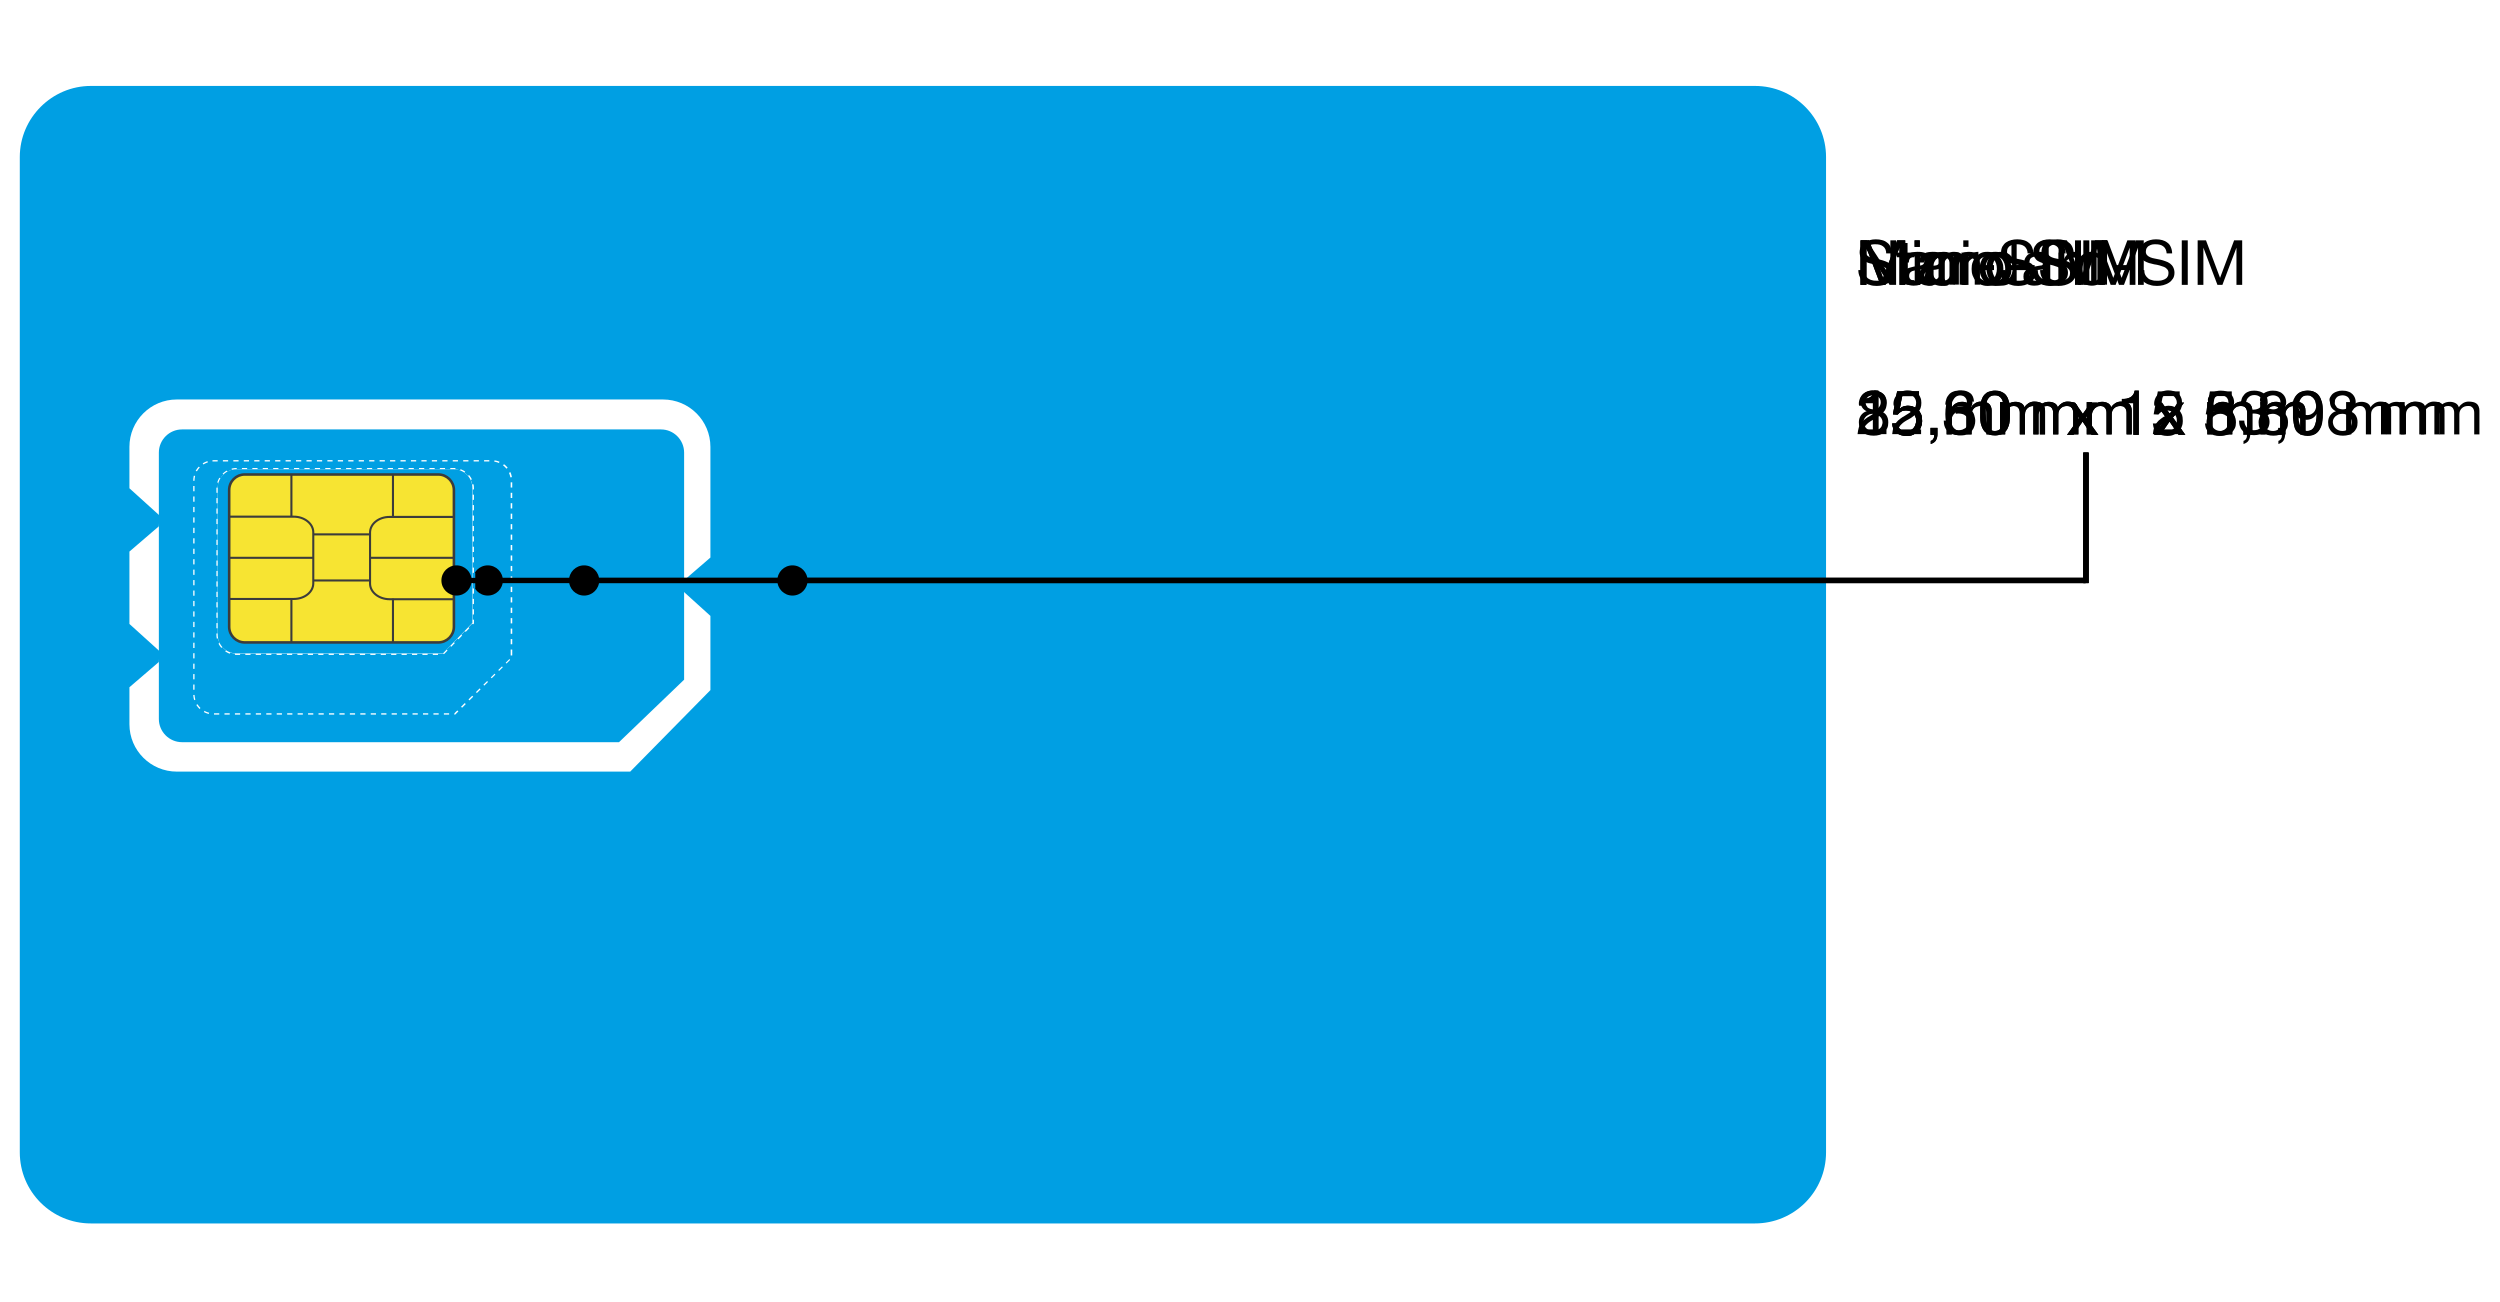 <svg version="1.1" xmlns="http://www.w3.org/2000/svg" xmlns:xlink="http://www.w3.org/1999/xlink" x="0px" y="0px" viewBox="0 0 960 500" style="enable-background:new 0 0 960 500;" id="B1NxPTf0Lf" xmlns:svgjs="http://svgjs.com/svgjs">
    <style type="text/css">
        @-webkit-keyframes SktBgvpM0Lf_Animation{3.45%{opacity: 0;transform-box: fill-box;-webkit-transform-origin: 50% 50%;transform-origin: 50% 50%;}6.90%{opacity: 1;transform-box: fill-box;-webkit-transform-origin: 50% 50%;transform-origin: 50% 50%;}93.10%{opacity: 1;transform-box: fill-box;-webkit-transform-origin: 50% 50%;transform-origin: 50% 50%;}96.55%{opacity: 0;transform-box: fill-box;-webkit-transform-origin: 50% 50%;transform-origin: 50% 50%;}0%{opacity: 0;transform-box: fill-box;-webkit-transform-origin: 50% 50%;transform-origin: 50% 50%;}100%{opacity: 0;transform-box: fill-box;-webkit-transform-origin: 50% 50%;transform-origin: 50% 50%;}}@keyframes SktBgvpM0Lf_Animation{3.45%{opacity: 0;transform-box: fill-box;-webkit-transform-origin: 50% 50%;transform-origin: 50% 50%;}6.90%{opacity: 1;transform-box: fill-box;-webkit-transform-origin: 50% 50%;transform-origin: 50% 50%;}93.10%{opacity: 1;transform-box: fill-box;-webkit-transform-origin: 50% 50%;transform-origin: 50% 50%;}96.55%{opacity: 0;transform-box: fill-box;-webkit-transform-origin: 50% 50%;transform-origin: 50% 50%;}0%{opacity: 0;transform-box: fill-box;-webkit-transform-origin: 50% 50%;transform-origin: 50% 50%;}100%{opacity: 0;transform-box: fill-box;-webkit-transform-origin: 50% 50%;transform-origin: 50% 50%;}}@-webkit-keyframes SJmwxvTMAIz_Animation{75.86%{opacity: 0;transform-box: fill-box;-webkit-transform-origin: 50% 50%;transform-origin: 50% 50%;}79.31%{opacity: 1;transform-box: fill-box;-webkit-transform-origin: 50% 50%;transform-origin: 50% 50%;}93.10%{opacity: 1;transform-box: fill-box;-webkit-transform-origin: 50% 50%;transform-origin: 50% 50%;}96.55%{opacity: 0;transform-box: fill-box;-webkit-transform-origin: 50% 50%;transform-origin: 50% 50%;}0%{opacity: 0;transform-box: fill-box;-webkit-transform-origin: 50% 50%;transform-origin: 50% 50%;}100%{opacity: 0;transform-box: fill-box;-webkit-transform-origin: 50% 50%;transform-origin: 50% 50%;}}@keyframes SJmwxvTMAIz_Animation{75.86%{opacity: 0;transform-box: fill-box;-webkit-transform-origin: 50% 50%;transform-origin: 50% 50%;}79.31%{opacity: 1;transform-box: fill-box;-webkit-transform-origin: 50% 50%;transform-origin: 50% 50%;}93.10%{opacity: 1;transform-box: fill-box;-webkit-transform-origin: 50% 50%;transform-origin: 50% 50%;}96.55%{opacity: 0;transform-box: fill-box;-webkit-transform-origin: 50% 50%;transform-origin: 50% 50%;}0%{opacity: 0;transform-box: fill-box;-webkit-transform-origin: 50% 50%;transform-origin: 50% 50%;}100%{opacity: 0;transform-box: fill-box;-webkit-transform-origin: 50% 50%;transform-origin: 50% 50%;}}@-webkit-keyframes rkmugPTMC8M_Animation{75.86%{opacity: 0;transform-box: fill-box;-webkit-transform-origin: 50% 50%;transform-origin: 50% 50%;}79.31%{opacity: 1;transform-box: fill-box;-webkit-transform-origin: 50% 50%;transform-origin: 50% 50%;}93.10%{opacity: 1;transform-box: fill-box;-webkit-transform-origin: 50% 50%;transform-origin: 50% 50%;}96.55%{opacity: 0;transform-box: fill-box;-webkit-transform-origin: 50% 50%;transform-origin: 50% 50%;}0%{opacity: 0;transform-box: fill-box;-webkit-transform-origin: 50% 50%;transform-origin: 50% 50%;}100%{opacity: 0;transform-box: fill-box;-webkit-transform-origin: 50% 50%;transform-origin: 50% 50%;}}@keyframes rkmugPTMC8M_Animation{75.86%{opacity: 0;transform-box: fill-box;-webkit-transform-origin: 50% 50%;transform-origin: 50% 50%;}79.31%{opacity: 1;transform-box: fill-box;-webkit-transform-origin: 50% 50%;transform-origin: 50% 50%;}93.10%{opacity: 1;transform-box: fill-box;-webkit-transform-origin: 50% 50%;transform-origin: 50% 50%;}96.55%{opacity: 0;transform-box: fill-box;-webkit-transform-origin: 50% 50%;transform-origin: 50% 50%;}0%{opacity: 0;transform-box: fill-box;-webkit-transform-origin: 50% 50%;transform-origin: 50% 50%;}100%{opacity: 0;transform-box: fill-box;-webkit-transform-origin: 50% 50%;transform-origin: 50% 50%;}}@-webkit-keyframes SkjSgPpGRIz_Animation{75.86%{opacity: 0;transform-box: fill-box;-webkit-transform-origin: 50% 50%;transform-origin: 50% 50%;}79.31%{opacity: 1;transform-box: fill-box;-webkit-transform-origin: 50% 50%;transform-origin: 50% 50%;}93.10%{opacity: 1;transform-box: fill-box;-webkit-transform-origin: 50% 50%;transform-origin: 50% 50%;}96.55%{opacity: 0;transform-box: fill-box;-webkit-transform-origin: 50% 50%;transform-origin: 50% 50%;}0%{opacity: 0;transform-box: fill-box;-webkit-transform-origin: 50% 50%;transform-origin: 50% 50%;}100%{opacity: 0;transform-box: fill-box;-webkit-transform-origin: 50% 50%;transform-origin: 50% 50%;}}@keyframes SkjSgPpGRIz_Animation{75.86%{opacity: 0;transform-box: fill-box;-webkit-transform-origin: 50% 50%;transform-origin: 50% 50%;}79.31%{opacity: 1;transform-box: fill-box;-webkit-transform-origin: 50% 50%;transform-origin: 50% 50%;}93.10%{opacity: 1;transform-box: fill-box;-webkit-transform-origin: 50% 50%;transform-origin: 50% 50%;}96.55%{opacity: 0;transform-box: fill-box;-webkit-transform-origin: 50% 50%;transform-origin: 50% 50%;}0%{opacity: 0;transform-box: fill-box;-webkit-transform-origin: 50% 50%;transform-origin: 50% 50%;}100%{opacity: 0;transform-box: fill-box;-webkit-transform-origin: 50% 50%;transform-origin: 50% 50%;}}@-webkit-keyframes H1vrlPTfR8z_Animation{3.45%{opacity: 0;transform-box: fill-box;-webkit-transform-origin: 50% 50%;transform-origin: 50% 50%;}6.90%{opacity: 1;transform-box: fill-box;-webkit-transform-origin: 50% 50%;transform-origin: 50% 50%;}68.97%{opacity: 1;transform-box: fill-box;-webkit-transform-origin: 50% 50%;transform-origin: 50% 50%;}72.41%{opacity: 0;transform-box: fill-box;-webkit-transform-origin: 50% 50%;transform-origin: 50% 50%;}93.10%{opacity: 1;transform-box: fill-box;-webkit-transform-origin: 50% 50%;transform-origin: 50% 50%;}96.55%{opacity: 0;transform-box: fill-box;-webkit-transform-origin: 50% 50%;transform-origin: 50% 50%;}0%{opacity: 0;transform-box: fill-box;-webkit-transform-origin: 50% 50%;transform-origin: 50% 50%;}100%{opacity: 0;transform-box: fill-box;-webkit-transform-origin: 50% 50%;transform-origin: 50% 50%;}}@keyframes H1vrlPTfR8z_Animation{3.45%{opacity: 0;transform-box: fill-box;-webkit-transform-origin: 50% 50%;transform-origin: 50% 50%;}6.90%{opacity: 1;transform-box: fill-box;-webkit-transform-origin: 50% 50%;transform-origin: 50% 50%;}68.97%{opacity: 1;transform-box: fill-box;-webkit-transform-origin: 50% 50%;transform-origin: 50% 50%;}72.41%{opacity: 0;transform-box: fill-box;-webkit-transform-origin: 50% 50%;transform-origin: 50% 50%;}93.10%{opacity: 1;transform-box: fill-box;-webkit-transform-origin: 50% 50%;transform-origin: 50% 50%;}96.55%{opacity: 0;transform-box: fill-box;-webkit-transform-origin: 50% 50%;transform-origin: 50% 50%;}0%{opacity: 0;transform-box: fill-box;-webkit-transform-origin: 50% 50%;transform-origin: 50% 50%;}100%{opacity: 0;transform-box: fill-box;-webkit-transform-origin: 50% 50%;transform-origin: 50% 50%;}}@-webkit-keyframes ryLvxw6MRLz_Animation{3.45%{opacity: 0;transform-box: fill-box;-webkit-transform-origin: 50% 50%;transform-origin: 50% 50%;}6.90%{opacity: 1;transform-box: fill-box;-webkit-transform-origin: 50% 50%;transform-origin: 50% 50%;}93.10%{opacity: 1;transform-box: fill-box;-webkit-transform-origin: 50% 50%;transform-origin: 50% 50%;}96.55%{opacity: 0;transform-box: fill-box;-webkit-transform-origin: 50% 50%;transform-origin: 50% 50%;}0%{opacity: 0;transform-box: fill-box;-webkit-transform-origin: 50% 50%;transform-origin: 50% 50%;}100%{opacity: 0;transform-box: fill-box;-webkit-transform-origin: 50% 50%;transform-origin: 50% 50%;}}@keyframes ryLvxw6MRLz_Animation{3.45%{opacity: 0;transform-box: fill-box;-webkit-transform-origin: 50% 50%;transform-origin: 50% 50%;}6.90%{opacity: 1;transform-box: fill-box;-webkit-transform-origin: 50% 50%;transform-origin: 50% 50%;}93.10%{opacity: 1;transform-box: fill-box;-webkit-transform-origin: 50% 50%;transform-origin: 50% 50%;}96.55%{opacity: 0;transform-box: fill-box;-webkit-transform-origin: 50% 50%;transform-origin: 50% 50%;}0%{opacity: 0;transform-box: fill-box;-webkit-transform-origin: 50% 50%;transform-origin: 50% 50%;}100%{opacity: 0;transform-box: fill-box;-webkit-transform-origin: 50% 50%;transform-origin: 50% 50%;}}@-webkit-keyframes HkjQgvaGC8f_Animation{3.45%{opacity: 0;transform-box: fill-box;-webkit-transform-origin: 50% 50%;transform-origin: 50% 50%;}6.90%{opacity: 1;transform-box: fill-box;-webkit-transform-origin: 50% 50%;transform-origin: 50% 50%;}68.97%{opacity: 1;transform-box: fill-box;-webkit-transform-origin: 50% 50%;transform-origin: 50% 50%;}72.41%{opacity: 0;transform-box: fill-box;-webkit-transform-origin: 50% 50%;transform-origin: 50% 50%;}0%{opacity: 0;transform-box: fill-box;-webkit-transform-origin: 50% 50%;transform-origin: 50% 50%;}100%{opacity: 0;transform-box: fill-box;-webkit-transform-origin: 50% 50%;transform-origin: 50% 50%;}}@keyframes HkjQgvaGC8f_Animation{3.45%{opacity: 0;transform-box: fill-box;-webkit-transform-origin: 50% 50%;transform-origin: 50% 50%;}6.90%{opacity: 1;transform-box: fill-box;-webkit-transform-origin: 50% 50%;transform-origin: 50% 50%;}68.97%{opacity: 1;transform-box: fill-box;-webkit-transform-origin: 50% 50%;transform-origin: 50% 50%;}72.41%{opacity: 0;transform-box: fill-box;-webkit-transform-origin: 50% 50%;transform-origin: 50% 50%;}0%{opacity: 0;transform-box: fill-box;-webkit-transform-origin: 50% 50%;transform-origin: 50% 50%;}100%{opacity: 0;transform-box: fill-box;-webkit-transform-origin: 50% 50%;transform-origin: 50% 50%;}}@-webkit-keyframes HkLmgDTzCLz_Animation{3.45%{opacity: 0;transform-box: fill-box;-webkit-transform-origin: 50% 50%;transform-origin: 50% 50%;}6.90%{opacity: 1;transform-box: fill-box;-webkit-transform-origin: 50% 50%;transform-origin: 50% 50%;}44.83%{opacity: 1;transform-box: fill-box;-webkit-transform-origin: 50% 50%;transform-origin: 50% 50%;}48.28%{opacity: 0;transform-box: fill-box;-webkit-transform-origin: 50% 50%;transform-origin: 50% 50%;}0%{opacity: 0;transform-box: fill-box;-webkit-transform-origin: 50% 50%;transform-origin: 50% 50%;}100%{opacity: 0;transform-box: fill-box;-webkit-transform-origin: 50% 50%;transform-origin: 50% 50%;}}@keyframes HkLmgDTzCLz_Animation{3.45%{opacity: 0;transform-box: fill-box;-webkit-transform-origin: 50% 50%;transform-origin: 50% 50%;}6.90%{opacity: 1;transform-box: fill-box;-webkit-transform-origin: 50% 50%;transform-origin: 50% 50%;}44.83%{opacity: 1;transform-box: fill-box;-webkit-transform-origin: 50% 50%;transform-origin: 50% 50%;}48.28%{opacity: 0;transform-box: fill-box;-webkit-transform-origin: 50% 50%;transform-origin: 50% 50%;}0%{opacity: 0;transform-box: fill-box;-webkit-transform-origin: 50% 50%;transform-origin: 50% 50%;}100%{opacity: 0;transform-box: fill-box;-webkit-transform-origin: 50% 50%;transform-origin: 50% 50%;}}@-webkit-keyframes By6mlD6MA8f_Animation{51.72%{opacity: 0;transform-box: fill-box;-webkit-transform-origin: 50% 50%;transform-origin: 50% 50%;}55.17%{opacity: 1;transform-box: fill-box;-webkit-transform-origin: 50% 50%;transform-origin: 50% 50%;}68.97%{opacity: 1;transform-box: fill-box;-webkit-transform-origin: 50% 50%;transform-origin: 50% 50%;}72.41%{opacity: 0;transform-box: fill-box;-webkit-transform-origin: 50% 50%;transform-origin: 50% 50%;}0%{opacity: 0;transform-box: fill-box;-webkit-transform-origin: 50% 50%;transform-origin: 50% 50%;}100%{opacity: 0;transform-box: fill-box;-webkit-transform-origin: 50% 50%;transform-origin: 50% 50%;}}@keyframes By6mlD6MA8f_Animation{51.72%{opacity: 0;transform-box: fill-box;-webkit-transform-origin: 50% 50%;transform-origin: 50% 50%;}55.17%{opacity: 1;transform-box: fill-box;-webkit-transform-origin: 50% 50%;transform-origin: 50% 50%;}68.97%{opacity: 1;transform-box: fill-box;-webkit-transform-origin: 50% 50%;transform-origin: 50% 50%;}72.41%{opacity: 0;transform-box: fill-box;-webkit-transform-origin: 50% 50%;transform-origin: 50% 50%;}0%{opacity: 0;transform-box: fill-box;-webkit-transform-origin: 50% 50%;transform-origin: 50% 50%;}100%{opacity: 0;transform-box: fill-box;-webkit-transform-origin: 50% 50%;transform-origin: 50% 50%;}}@-webkit-keyframes HkZBgw6zRUG_Animation{51.72%{opacity: 0;transform-box: fill-box;-webkit-transform-origin: 50% 50%;transform-origin: 50% 50%;}55.17%{opacity: 1;transform-box: fill-box;-webkit-transform-origin: 50% 50%;transform-origin: 50% 50%;}68.97%{opacity: 1;transform-box: fill-box;-webkit-transform-origin: 50% 50%;transform-origin: 50% 50%;}72.41%{opacity: 0;transform-box: fill-box;-webkit-transform-origin: 50% 50%;transform-origin: 50% 50%;}0%{opacity: 0;transform-box: fill-box;-webkit-transform-origin: 50% 50%;transform-origin: 50% 50%;}100%{opacity: 0;transform-box: fill-box;-webkit-transform-origin: 50% 50%;transform-origin: 50% 50%;}}@keyframes HkZBgw6zRUG_Animation{51.72%{opacity: 0;transform-box: fill-box;-webkit-transform-origin: 50% 50%;transform-origin: 50% 50%;}55.17%{opacity: 1;transform-box: fill-box;-webkit-transform-origin: 50% 50%;transform-origin: 50% 50%;}68.97%{opacity: 1;transform-box: fill-box;-webkit-transform-origin: 50% 50%;transform-origin: 50% 50%;}72.41%{opacity: 0;transform-box: fill-box;-webkit-transform-origin: 50% 50%;transform-origin: 50% 50%;}0%{opacity: 0;transform-box: fill-box;-webkit-transform-origin: 50% 50%;transform-origin: 50% 50%;}100%{opacity: 0;transform-box: fill-box;-webkit-transform-origin: 50% 50%;transform-origin: 50% 50%;}}@-webkit-keyframes H14rewpfRIM_Animation{51.72%{opacity: 0;transform-box: fill-box;-webkit-transform-origin: 50% 50%;transform-origin: 50% 50%;}55.17%{opacity: 1;transform-box: fill-box;-webkit-transform-origin: 50% 50%;transform-origin: 50% 50%;}68.97%{opacity: 1;transform-box: fill-box;-webkit-transform-origin: 50% 50%;transform-origin: 50% 50%;}72.41%{opacity: 0;transform-box: fill-box;-webkit-transform-origin: 50% 50%;transform-origin: 50% 50%;}0%{opacity: 0;transform-box: fill-box;-webkit-transform-origin: 50% 50%;transform-origin: 50% 50%;}100%{opacity: 0;transform-box: fill-box;-webkit-transform-origin: 50% 50%;transform-origin: 50% 50%;}}@keyframes H14rewpfRIM_Animation{51.72%{opacity: 0;transform-box: fill-box;-webkit-transform-origin: 50% 50%;transform-origin: 50% 50%;}55.17%{opacity: 1;transform-box: fill-box;-webkit-transform-origin: 50% 50%;transform-origin: 50% 50%;}68.97%{opacity: 1;transform-box: fill-box;-webkit-transform-origin: 50% 50%;transform-origin: 50% 50%;}72.41%{opacity: 0;transform-box: fill-box;-webkit-transform-origin: 50% 50%;transform-origin: 50% 50%;}0%{opacity: 0;transform-box: fill-box;-webkit-transform-origin: 50% 50%;transform-origin: 50% 50%;}100%{opacity: 0;transform-box: fill-box;-webkit-transform-origin: 50% 50%;transform-origin: 50% 50%;}}@-webkit-keyframes rJjbgDpfA8z_Animation{3.45%{opacity: 0;transform-box: fill-box;-webkit-transform-origin: 50% 50%;transform-origin: 50% 50%;}6.90%{opacity: 1;transform-box: fill-box;-webkit-transform-origin: 50% 50%;transform-origin: 50% 50%;}44.83%{opacity: 1;transform-box: fill-box;-webkit-transform-origin: 50% 50%;transform-origin: 50% 50%;}48.28%{opacity: 0;transform-box: fill-box;-webkit-transform-origin: 50% 50%;transform-origin: 50% 50%;}0%{opacity: 0;transform-box: fill-box;-webkit-transform-origin: 50% 50%;transform-origin: 50% 50%;}100%{opacity: 0;transform-box: fill-box;-webkit-transform-origin: 50% 50%;transform-origin: 50% 50%;}}@keyframes rJjbgDpfA8z_Animation{3.45%{opacity: 0;transform-box: fill-box;-webkit-transform-origin: 50% 50%;transform-origin: 50% 50%;}6.90%{opacity: 1;transform-box: fill-box;-webkit-transform-origin: 50% 50%;transform-origin: 50% 50%;}44.83%{opacity: 1;transform-box: fill-box;-webkit-transform-origin: 50% 50%;transform-origin: 50% 50%;}48.28%{opacity: 0;transform-box: fill-box;-webkit-transform-origin: 50% 50%;transform-origin: 50% 50%;}0%{opacity: 0;transform-box: fill-box;-webkit-transform-origin: 50% 50%;transform-origin: 50% 50%;}100%{opacity: 0;transform-box: fill-box;-webkit-transform-origin: 50% 50%;transform-origin: 50% 50%;}}@-webkit-keyframes S1XQlPpf0UM_Animation{27.59%{opacity: 0;transform-box: fill-box;-webkit-transform-origin: 50% 50%;transform-origin: 50% 50%;}31.03%{opacity: 1;transform-box: fill-box;-webkit-transform-origin: 50% 50%;transform-origin: 50% 50%;}44.83%{opacity: 1;transform-box: fill-box;-webkit-transform-origin: 50% 50%;transform-origin: 50% 50%;}48.28%{opacity: 0;transform-box: fill-box;-webkit-transform-origin: 50% 50%;transform-origin: 50% 50%;}0%{opacity: 0;transform-box: fill-box;-webkit-transform-origin: 50% 50%;transform-origin: 50% 50%;}100%{opacity: 0;transform-box: fill-box;-webkit-transform-origin: 50% 50%;transform-origin: 50% 50%;}}@keyframes S1XQlPpf0UM_Animation{27.59%{opacity: 0;transform-box: fill-box;-webkit-transform-origin: 50% 50%;transform-origin: 50% 50%;}31.03%{opacity: 1;transform-box: fill-box;-webkit-transform-origin: 50% 50%;transform-origin: 50% 50%;}44.83%{opacity: 1;transform-box: fill-box;-webkit-transform-origin: 50% 50%;transform-origin: 50% 50%;}48.28%{opacity: 0;transform-box: fill-box;-webkit-transform-origin: 50% 50%;transform-origin: 50% 50%;}0%{opacity: 0;transform-box: fill-box;-webkit-transform-origin: 50% 50%;transform-origin: 50% 50%;}100%{opacity: 0;transform-box: fill-box;-webkit-transform-origin: 50% 50%;transform-origin: 50% 50%;}}@-webkit-keyframes Hkg7gDpzALz_Animation{27.59%{opacity: 0;transform-box: fill-box;-webkit-transform-origin: 50% 50%;transform-origin: 50% 50%;}31.03%{opacity: 1;transform-box: fill-box;-webkit-transform-origin: 50% 50%;transform-origin: 50% 50%;}44.83%{opacity: 1;transform-box: fill-box;-webkit-transform-origin: 50% 50%;transform-origin: 50% 50%;}48.28%{opacity: 0;transform-box: fill-box;-webkit-transform-origin: 50% 50%;transform-origin: 50% 50%;}0%{opacity: 0;transform-box: fill-box;-webkit-transform-origin: 50% 50%;transform-origin: 50% 50%;}100%{opacity: 0;transform-box: fill-box;-webkit-transform-origin: 50% 50%;transform-origin: 50% 50%;}}@keyframes Hkg7gDpzALz_Animation{27.59%{opacity: 0;transform-box: fill-box;-webkit-transform-origin: 50% 50%;transform-origin: 50% 50%;}31.03%{opacity: 1;transform-box: fill-box;-webkit-transform-origin: 50% 50%;transform-origin: 50% 50%;}44.83%{opacity: 1;transform-box: fill-box;-webkit-transform-origin: 50% 50%;transform-origin: 50% 50%;}48.28%{opacity: 0;transform-box: fill-box;-webkit-transform-origin: 50% 50%;transform-origin: 50% 50%;}0%{opacity: 0;transform-box: fill-box;-webkit-transform-origin: 50% 50%;transform-origin: 50% 50%;}100%{opacity: 0;transform-box: fill-box;-webkit-transform-origin: 50% 50%;transform-origin: 50% 50%;}}@-webkit-keyframes B1a-lDTMRLG_Animation{27.59%{opacity: 0;transform-box: fill-box;-webkit-transform-origin: 50% 50%;transform-origin: 50% 50%;}31.03%{opacity: 1;transform-box: fill-box;-webkit-transform-origin: 50% 50%;transform-origin: 50% 50%;}44.83%{opacity: 1;transform-box: fill-box;-webkit-transform-origin: 50% 50%;transform-origin: 50% 50%;}48.28%{opacity: 0;transform-box: fill-box;-webkit-transform-origin: 50% 50%;transform-origin: 50% 50%;}0%{opacity: 0;transform-box: fill-box;-webkit-transform-origin: 50% 50%;transform-origin: 50% 50%;}100%{opacity: 0;transform-box: fill-box;-webkit-transform-origin: 50% 50%;transform-origin: 50% 50%;}}@keyframes B1a-lDTMRLG_Animation{27.59%{opacity: 0;transform-box: fill-box;-webkit-transform-origin: 50% 50%;transform-origin: 50% 50%;}31.03%{opacity: 1;transform-box: fill-box;-webkit-transform-origin: 50% 50%;transform-origin: 50% 50%;}44.83%{opacity: 1;transform-box: fill-box;-webkit-transform-origin: 50% 50%;transform-origin: 50% 50%;}48.28%{opacity: 0;transform-box: fill-box;-webkit-transform-origin: 50% 50%;transform-origin: 50% 50%;}0%{opacity: 0;transform-box: fill-box;-webkit-transform-origin: 50% 50%;transform-origin: 50% 50%;}100%{opacity: 0;transform-box: fill-box;-webkit-transform-origin: 50% 50%;transform-origin: 50% 50%;}}@-webkit-keyframes HJpgDaz0If_Animation{3.45%{opacity: 0;transform-box: fill-box;-webkit-transform-origin: 50% 50%;transform-origin: 50% 50%;}6.90%{opacity: 1;transform-box: fill-box;-webkit-transform-origin: 50% 50%;transform-origin: 50% 50%;}20.69%{opacity: 1;transform-box: fill-box;-webkit-transform-origin: 50% 50%;transform-origin: 50% 50%;}24.14%{opacity: 0;transform-box: fill-box;-webkit-transform-origin: 50% 50%;transform-origin: 50% 50%;}0%{opacity: 0;transform-box: fill-box;-webkit-transform-origin: 50% 50%;transform-origin: 50% 50%;}100%{opacity: 0;transform-box: fill-box;-webkit-transform-origin: 50% 50%;transform-origin: 50% 50%;}}@keyframes HJpgDaz0If_Animation{3.45%{opacity: 0;transform-box: fill-box;-webkit-transform-origin: 50% 50%;transform-origin: 50% 50%;}6.90%{opacity: 1;transform-box: fill-box;-webkit-transform-origin: 50% 50%;transform-origin: 50% 50%;}20.69%{opacity: 1;transform-box: fill-box;-webkit-transform-origin: 50% 50%;transform-origin: 50% 50%;}24.14%{opacity: 0;transform-box: fill-box;-webkit-transform-origin: 50% 50%;transform-origin: 50% 50%;}0%{opacity: 0;transform-box: fill-box;-webkit-transform-origin: 50% 50%;transform-origin: 50% 50%;}100%{opacity: 0;transform-box: fill-box;-webkit-transform-origin: 50% 50%;transform-origin: 50% 50%;}}@-webkit-keyframes BkieP6zRLf_Animation{3.45%{opacity: 0;transform-box: fill-box;-webkit-transform-origin: 50% 50%;transform-origin: 50% 50%;}6.90%{opacity: 1;transform-box: fill-box;-webkit-transform-origin: 50% 50%;transform-origin: 50% 50%;}20.69%{opacity: 1;transform-box: fill-box;-webkit-transform-origin: 50% 50%;transform-origin: 50% 50%;}24.14%{opacity: 0;transform-box: fill-box;-webkit-transform-origin: 50% 50%;transform-origin: 50% 50%;}0%{opacity: 0;transform-box: fill-box;-webkit-transform-origin: 50% 50%;transform-origin: 50% 50%;}100%{opacity: 0;transform-box: fill-box;-webkit-transform-origin: 50% 50%;transform-origin: 50% 50%;}}@keyframes BkieP6zRLf_Animation{3.45%{opacity: 0;transform-box: fill-box;-webkit-transform-origin: 50% 50%;transform-origin: 50% 50%;}6.90%{opacity: 1;transform-box: fill-box;-webkit-transform-origin: 50% 50%;transform-origin: 50% 50%;}20.69%{opacity: 1;transform-box: fill-box;-webkit-transform-origin: 50% 50%;transform-origin: 50% 50%;}24.14%{opacity: 0;transform-box: fill-box;-webkit-transform-origin: 50% 50%;transform-origin: 50% 50%;}0%{opacity: 0;transform-box: fill-box;-webkit-transform-origin: 50% 50%;transform-origin: 50% 50%;}100%{opacity: 0;transform-box: fill-box;-webkit-transform-origin: 50% 50%;transform-origin: 50% 50%;}}@-webkit-keyframes B1ugDaz0Uz_Animation{3.45%{opacity: 0;transform-box: fill-box;-webkit-transform-origin: 50% 50%;transform-origin: 50% 50%;}6.90%{opacity: 1;transform-box: fill-box;-webkit-transform-origin: 50% 50%;transform-origin: 50% 50%;}20.69%{opacity: 1;transform-box: fill-box;-webkit-transform-origin: 50% 50%;transform-origin: 50% 50%;}24.14%{opacity: 0;transform-box: fill-box;-webkit-transform-origin: 50% 50%;transform-origin: 50% 50%;}0%{opacity: 0;transform-box: fill-box;-webkit-transform-origin: 50% 50%;transform-origin: 50% 50%;}100%{opacity: 0;transform-box: fill-box;-webkit-transform-origin: 50% 50%;transform-origin: 50% 50%;}}@keyframes B1ugDaz0Uz_Animation{3.45%{opacity: 0;transform-box: fill-box;-webkit-transform-origin: 50% 50%;transform-origin: 50% 50%;}6.90%{opacity: 1;transform-box: fill-box;-webkit-transform-origin: 50% 50%;transform-origin: 50% 50%;}20.69%{opacity: 1;transform-box: fill-box;-webkit-transform-origin: 50% 50%;transform-origin: 50% 50%;}24.14%{opacity: 0;transform-box: fill-box;-webkit-transform-origin: 50% 50%;transform-origin: 50% 50%;}0%{opacity: 0;transform-box: fill-box;-webkit-transform-origin: 50% 50%;transform-origin: 50% 50%;}100%{opacity: 0;transform-box: fill-box;-webkit-transform-origin: 50% 50%;transform-origin: 50% 50%;}}@-webkit-keyframes Bk8lw6MR8f_Animation{3.45%{opacity: 0;transform-box: fill-box;-webkit-transform-origin: 50% 50%;transform-origin: 50% 50%;}6.90%{opacity: 1;transform-box: fill-box;-webkit-transform-origin: 50% 50%;transform-origin: 50% 50%;}20.69%{opacity: 1;transform-box: fill-box;-webkit-transform-origin: 50% 50%;transform-origin: 50% 50%;}24.14%{opacity: 0;transform-box: fill-box;-webkit-transform-origin: 50% 50%;transform-origin: 50% 50%;}0%{opacity: 0;transform-box: fill-box;-webkit-transform-origin: 50% 50%;transform-origin: 50% 50%;}100%{opacity: 0;transform-box: fill-box;-webkit-transform-origin: 50% 50%;transform-origin: 50% 50%;}}@keyframes Bk8lw6MR8f_Animation{3.45%{opacity: 0;transform-box: fill-box;-webkit-transform-origin: 50% 50%;transform-origin: 50% 50%;}6.90%{opacity: 1;transform-box: fill-box;-webkit-transform-origin: 50% 50%;transform-origin: 50% 50%;}20.69%{opacity: 1;transform-box: fill-box;-webkit-transform-origin: 50% 50%;transform-origin: 50% 50%;}24.14%{opacity: 0;transform-box: fill-box;-webkit-transform-origin: 50% 50%;transform-origin: 50% 50%;}0%{opacity: 0;transform-box: fill-box;-webkit-transform-origin: 50% 50%;transform-origin: 50% 50%;}100%{opacity: 0;transform-box: fill-box;-webkit-transform-origin: 50% 50%;transform-origin: 50% 50%;}}#B1NxPTf0Lf *{-webkit-animation-duration: 14.5s;animation-duration: 14.5s;-webkit-animation-iteration-count: infinite;animation-iteration-count: infinite;-webkit-animation-timing-function: cubic-bezier(0, 0, 1, 1);animation-timing-function: cubic-bezier(0, 0, 1, 1);}#BkvgwazCIM{fill: #009FE3;}#SyFlvpGCLz{fill: none;stroke: #000000;stroke-width: 2;stroke-miterlimit: 10;}#Sy5gD6z08f{fill: none;stroke: #000000;stroke-width: 2;stroke-miterlimit: 10;}#Hkh-gwafAIG{fill: #009FE3;}#HkWmgv6zAUf{fill: none;stroke: #000000;stroke-width: 2;stroke-miterlimit: 10;}#H1MmxDpMCUf{fill: none;stroke: #000000;stroke-width: 2;stroke-miterlimit: 10;}#SJKQxvTf0IM{fill: none;stroke: #009FE3;stroke-width: 3;stroke-miterlimit: 10;}#Bk9mlw6zA8G{fill: none;stroke: #009FE3;stroke-width: 3;stroke-miterlimit: 10;stroke-dasharray: 2.006,2.006;}#ry2QeDpGRUf{fill: #009FE3;}#r1fSlDTM0IG{fill: none;stroke: #000000;stroke-width: 2;stroke-miterlimit: 10;}#HJXSxwpfALf{fill: none;stroke: #000000;stroke-width: 2;stroke-miterlimit: 10;}#HyOHgDTGRIM{fill: none;stroke: #009FE3;stroke-miterlimit: 10;stroke-dasharray: 2;}#HkqBevTf0UM{fill: #009FE3;}#B1VwevafCUG{fill: none;stroke: #000000;stroke-width: 2;stroke-miterlimit: 10;}#SySPlv6fAUz{fill: none;stroke: #000000;stroke-width: 2;stroke-miterlimit: 10;}#BkOvxP6GAIM{fill: #F7E432;stroke: #3C3C3B;stroke-miterlimit: 10;}#S1tvlDTzR8G{fill: none;stroke: #3C3C3B;stroke-width: 0.8;stroke-miterlimit: 10;}#Sy5vxD6zRIz{fill: none;stroke: #3C3C3B;stroke-width: 0.8;stroke-miterlimit: 10;}#rJjDlwTMRUG{fill: none;stroke: #3C3C3B;stroke-width: 0.8;stroke-miterlimit: 10;}#Sy3PxD6zA8f{fill: none;stroke: #3C3C3B;stroke-width: 0.8;stroke-miterlimit: 10;}#HJawgDaMALf{fill: none;stroke: #3C3C3B;stroke-width: 0.8;stroke-miterlimit: 10;}#rkAPxvTfRLf{fill: none;stroke: #3C3C3B;stroke-width: 0.8;stroke-miterlimit: 10;}#BJ1_lvTzAIM{fill: none;stroke: #3C3C3B;stroke-width: 0.8;stroke-miterlimit: 10;}#rJeuxD6zRUf{fill: none;stroke: #3C3C3B;stroke-width: 0.8;stroke-miterlimit: 10;}#rJZuePpzA8M{fill: none;stroke: #3C3C3B;stroke-width: 0.8;stroke-miterlimit: 10;}#rkfdlPpfR8G{fill: none;stroke: #3C3C3B;stroke-width: 0.8;stroke-miterlimit: 10;}#Bk8lw6MR8f{-webkit-animation-name: Bk8lw6MR8f_Animation;animation-name: Bk8lw6MR8f_Animation;}#B1ugDaz0Uz{-webkit-animation-name: B1ugDaz0Uz_Animation;animation-name: B1ugDaz0Uz_Animation;}#BkieP6zRLf{-webkit-animation-name: BkieP6zRLf_Animation;animation-name: BkieP6zRLf_Animation;}#HJpgDaz0If{-webkit-animation-name: HJpgDaz0If_Animation;animation-name: HJpgDaz0If_Animation;}#ryLvxw6MRLz{-webkit-animation-name: ryLvxw6MRLz_Animation;animation-name: ryLvxw6MRLz_Animation;}#B1a-lDTMRLG{-webkit-animation-name: B1a-lDTMRLG_Animation;animation-name: B1a-lDTMRLG_Animation;}#Hkg7gDpzALz{-webkit-animation-name: Hkg7gDpzALz_Animation;animation-name: Hkg7gDpzALz_Animation;}#S1XQlPpf0UM{-webkit-animation-name: S1XQlPpf0UM_Animation;animation-name: S1XQlPpf0UM_Animation;}#rJjbgDpfA8z{-webkit-animation-name: rJjbgDpfA8z_Animation;animation-name: rJjbgDpfA8z_Animation;}#H14rewpfRIM{-webkit-animation-name: H14rewpfRIM_Animation;animation-name: H14rewpfRIM_Animation;}#HkZBgw6zRUG{-webkit-animation-name: HkZBgw6zRUG_Animation;animation-name: HkZBgw6zRUG_Animation;}#By6mlD6MA8f{-webkit-animation-name: By6mlD6MA8f_Animation;animation-name: By6mlD6MA8f_Animation;}#HkLmgDTzCLz{-webkit-animation-name: HkLmgDTzCLz_Animation;animation-name: HkLmgDTzCLz_Animation;}#HkjQgvaGC8f{-webkit-animation-name: HkjQgvaGC8f_Animation;animation-name: HkjQgvaGC8f_Animation;}#H1vrlPTfR8z{-webkit-animation-name: H1vrlPTfR8z_Animation;animation-name: H1vrlPTfR8z_Animation;}#SkjSgPpGRIz{-webkit-animation-name: SkjSgPpGRIz_Animation;animation-name: SkjSgPpGRIz_Animation;}#rkmugPTMC8M{-webkit-animation-name: rkmugPTMC8M_Animation;animation-name: rkmugPTMC8M_Animation;}#SJmwxvTMAIz{-webkit-animation-name: SJmwxvTMAIz_Animation;animation-name: SJmwxvTMAIz_Animation;}#SktBgvpM0Lf{-webkit-animation-name: SktBgvpM0Lf_Animation;animation-name: SktBgvpM0Lf_Animation;}
    </style>
    <g id="B1BxPaMAIG" class="">
        <g id="Bk8lw6MR8f">
            <path d="M673.9,33h-639C19.9,33,7.6,45.3,7.6,60.3v382.2c0,15.1,12.2,27.3,27.3,27.3h639c15.1,0,27.3-12.2,27.3-27.3
			V60.3C701.2,45.3,689,33,673.9,33z M242,296.3H67.9c-10,0-18.2-8.1-18.2-18.2v-14.2l11.3-9.7l0.2-4.2l-11.5-10.4v-27.8l11.3-9.7
			l0.2-4.2l-11.5-10.4v-15.9c0-10,8.1-18.2,18.2-18.2h186.7c10,0,18.2,8.1,18.2,18.2v42.5l-10.2,8.8l-0.2,4.2l10.4,9.4V265
			L242,296.3z" id="BkvgwazCIM"/>
        </g>
        <g id="B1ugDaz0Uz">
            <line x1="800.9" y1="222.9" x2="304.3" y2="222.9" id="SyFlvpGCLz"/>
            <line x1="801" y1="173.8" x2="801" y2="223.9" id="Sy5gD6z08f"/>
        </g>
        <g id="BkieP6zRLf">
            <circle cx="304.3" cy="222.9" r="5.8" id="Sy3gw6fCLz"/>
        </g>
        <g id="HJpgDaz0If">
            <g id="SJRxvaM0Uf">
                <path d="M723.1,94.6c-0.8-0.6-1.7-0.8-2.9-0.8c-0.5,0-1,0-1.4,0.1c-0.5,0.1-0.9,0.3-1.2,0.5c-0.4,0.2-0.6,0.5-0.9,0.9
				c-0.2,0.4-0.3,0.8-0.3,1.4c0,0.5,0.2,1,0.5,1.3c0.3,0.3,0.7,0.6,1.2,0.8c0.5,0.2,1.1,0.4,1.8,0.5s1.3,0.3,2,0.4
				c0.7,0.2,1.3,0.3,2,0.6s1.2,0.5,1.8,0.9c0.5,0.4,0.9,0.8,1.2,1.4c0.3,0.6,0.5,1.3,0.5,2.1c0,0.9-0.2,1.7-0.6,2.3
				c-0.4,0.6-0.9,1.2-1.6,1.6c-0.6,0.4-1.4,0.7-2.1,0.9c-0.8,0.2-1.6,0.3-2.4,0.3c-1,0-1.9-0.1-2.7-0.4c-0.9-0.2-1.6-0.6-2.3-1.1
				c-0.6-0.5-1.2-1.1-1.5-1.9c-0.4-0.8-0.6-1.7-0.6-2.7h2.2c0,0.7,0.1,1.3,0.4,1.9c0.3,0.5,0.6,0.9,1.1,1.3c0.5,0.3,1,0.6,1.6,0.7
				c0.6,0.2,1.2,0.2,1.9,0.2c0.5,0,1,0,1.5-0.1c0.5-0.1,1-0.3,1.4-0.5c0.4-0.2,0.8-0.5,1-0.9c0.3-0.4,0.4-0.9,0.4-1.5
				c0-0.6-0.2-1.1-0.5-1.4c-0.3-0.4-0.7-0.7-1.2-0.9c-0.5-0.2-1.1-0.4-1.8-0.6s-1.3-0.3-2-0.4c-0.7-0.2-1.3-0.3-2-0.5
				s-1.2-0.5-1.8-0.8c-0.5-0.3-0.9-0.8-1.2-1.3c-0.3-0.5-0.5-1.2-0.5-2c0-0.9,0.2-1.6,0.5-2.2c0.4-0.6,0.8-1.2,1.4-1.6
				s1.2-0.7,2-0.9c0.7-0.2,1.5-0.3,2.3-0.3c0.9,0,1.7,0.1,2.4,0.3c0.8,0.2,1.4,0.5,2,1c0.6,0.4,1,1,1.3,1.7c0.3,0.7,0.5,1.5,0.5,2.4
				h-2.2C724.3,96.1,723.9,95.2,723.1,94.6z" id="B1kllPTGAUG"/>
                <path d="M735.1,97v1.8h-2.5v7.7c0,0.2,0,0.4,0.1,0.6s0.1,0.3,0.2,0.3c0.1,0.1,0.3,0.1,0.5,0.2c0.2,0,0.5,0,0.8,0h0.9v1.8h-1.6
				c-0.5,0-1,0-1.4-0.1c-0.4-0.1-0.7-0.2-0.9-0.4c-0.2-0.2-0.4-0.5-0.5-0.8c-0.1-0.4-0.2-0.8-0.2-1.4v-7.9h-2.1V97h2.1v-3.7h2V97
				H735.1z" id="BJelgvazCUM"/>
                <path d="M748.3,109.4c-0.4,0.2-0.8,0.3-1.5,0.3c-0.5,0-0.9-0.1-1.3-0.4c-0.3-0.3-0.5-0.8-0.5-1.5c-0.6,0.7-1.2,1.2-2,1.5
				c-0.7,0.3-1.5,0.4-2.4,0.4c-0.6,0-1.1-0.1-1.6-0.2c-0.5-0.1-0.9-0.3-1.3-0.6c-0.4-0.3-0.7-0.6-0.9-1.1c-0.2-0.4-0.3-1-0.3-1.6
				c0-0.7,0.1-1.3,0.4-1.7c0.2-0.4,0.6-0.8,0.9-1.1c0.4-0.3,0.8-0.5,1.3-0.6s1-0.3,1.5-0.4c0.6-0.1,1.1-0.2,1.6-0.3s0.9-0.1,1.3-0.2
				c0.4-0.1,0.7-0.3,0.9-0.5c0.2-0.2,0.3-0.5,0.3-0.9c0-0.4-0.1-0.8-0.3-1.1c-0.2-0.3-0.4-0.5-0.6-0.6c-0.3-0.1-0.6-0.2-0.9-0.3
				c-0.3,0-0.7-0.1-1-0.1c-0.9,0-1.6,0.2-2.2,0.5s-0.9,0.9-0.9,1.9h-2c0-0.8,0.2-1.4,0.5-1.9c0.3-0.5,0.7-1,1.2-1.3
				c0.5-0.3,1-0.6,1.6-0.7s1.3-0.2,2-0.2c0.6,0,1.1,0,1.7,0.1c0.6,0.1,1.1,0.2,1.5,0.5c0.4,0.2,0.8,0.6,1.1,1c0.3,0.4,0.4,1,0.4,1.7
				v6.4c0,0.5,0,0.8,0.1,1.1c0.1,0.2,0.2,0.3,0.6,0.3c0.2,0,0.4,0,0.6-0.1V109.4z M745,103c-0.3,0.2-0.6,0.3-1,0.4
				c-0.4,0.1-0.9,0.2-1.3,0.2s-0.9,0.1-1.4,0.2c-0.5,0.1-0.9,0.2-1.2,0.3c-0.4,0.2-0.7,0.4-0.9,0.7c-0.2,0.3-0.3,0.7-0.3,1.2
				c0,0.3,0.1,0.6,0.2,0.8c0.1,0.2,0.3,0.4,0.5,0.6c0.2,0.1,0.5,0.2,0.8,0.3c0.3,0.1,0.6,0.1,0.9,0.1c0.7,0,1.2-0.1,1.7-0.3
				c0.5-0.2,0.9-0.4,1.2-0.7c0.3-0.3,0.5-0.6,0.7-0.9c0.1-0.3,0.2-0.6,0.2-0.9V103z" id="r1WeeDpz0LM"/>
                <path d="M752.1,97v2h0c0.8-1.5,2.2-2.3,4-2.3c0.8,0,1.5,0.1,2,0.3s1,0.5,1.3,0.9s0.6,0.9,0.7,1.4c0.1,0.6,0.2,1.2,0.2,1.8v8.2h-2
				V101c0-0.8-0.2-1.4-0.7-1.8c-0.4-0.4-1.1-0.7-1.8-0.7c-0.6,0-1.2,0.1-1.6,0.3s-0.8,0.5-1.1,0.8c-0.3,0.4-0.5,0.8-0.7,1.2
				c-0.2,0.5-0.2,1-0.2,1.5v7h-2V97H752.1z" id="HkzegDpzRUG"/>
                <path d="M772.6,109.4v-1.7h0c-0.3,0.7-0.9,1.2-1.6,1.5s-1.5,0.5-2.4,0.5c-1,0-1.8-0.2-2.5-0.5c-0.7-0.4-1.3-0.8-1.8-1.4
				c-0.5-0.6-0.8-1.3-1.1-2.1c-0.2-0.8-0.4-1.6-0.4-2.5c0-0.9,0.1-1.7,0.3-2.5c0.2-0.8,0.6-1.5,1.1-2.1c0.5-0.6,1.1-1,1.8-1.4
				c0.7-0.3,1.5-0.5,2.5-0.5c0.3,0,0.7,0,1,0.1c0.4,0.1,0.7,0.2,1.1,0.3c0.4,0.2,0.7,0.4,1,0.6s0.6,0.6,0.8,0.9h0v-6.4h2v17.1H772.6
				z M765.3,105c0.2,0.6,0.4,1,0.7,1.5c0.3,0.4,0.7,0.8,1.2,1c0.5,0.3,1.1,0.4,1.7,0.4c0.7,0,1.3-0.1,1.8-0.4
				c0.5-0.3,0.9-0.6,1.2-1.1s0.5-0.9,0.7-1.5s0.2-1.1,0.2-1.7c0-0.6-0.1-1.2-0.2-1.8c-0.1-0.6-0.4-1.1-0.7-1.5
				c-0.3-0.4-0.7-0.8-1.2-1s-1.1-0.4-1.8-0.4c-0.7,0-1.3,0.1-1.8,0.4c-0.5,0.3-0.9,0.6-1.2,1.1c-0.3,0.4-0.5,1-0.6,1.5
				s-0.2,1.2-0.2,1.8C765,103.9,765.1,104.4,765.3,105z" id="SymggPaG08G"/>
                <path d="M788.8,109.4c-0.4,0.2-0.8,0.3-1.5,0.3c-0.5,0-0.9-0.1-1.3-0.4c-0.3-0.3-0.5-0.8-0.5-1.5c-0.6,0.7-1.2,1.2-2,1.5
				c-0.7,0.3-1.5,0.4-2.4,0.4c-0.6,0-1.1-0.1-1.6-0.2c-0.5-0.1-0.9-0.3-1.3-0.6c-0.4-0.3-0.7-0.6-0.9-1.1c-0.2-0.4-0.3-1-0.3-1.6
				c0-0.7,0.1-1.3,0.4-1.7c0.2-0.4,0.6-0.8,0.9-1.1c0.4-0.3,0.8-0.5,1.3-0.6s1-0.3,1.5-0.4c0.6-0.1,1.1-0.2,1.6-0.3s0.9-0.1,1.3-0.2
				c0.4-0.1,0.7-0.3,0.9-0.5c0.2-0.2,0.3-0.5,0.3-0.9c0-0.4-0.1-0.8-0.3-1.1c-0.2-0.3-0.4-0.5-0.6-0.6c-0.3-0.1-0.6-0.2-0.9-0.3
				c-0.3,0-0.7-0.1-1-0.1c-0.9,0-1.6,0.2-2.2,0.5s-0.9,0.9-0.9,1.9h-2c0-0.8,0.2-1.4,0.5-1.9c0.3-0.5,0.7-1,1.2-1.3
				c0.5-0.3,1-0.6,1.6-0.7s1.3-0.2,2-0.2c0.6,0,1.1,0,1.7,0.1c0.6,0.1,1.1,0.2,1.5,0.5c0.4,0.2,0.8,0.6,1.1,1c0.3,0.4,0.4,1,0.4,1.7
				v6.4c0,0.5,0,0.8,0.1,1.1c0.1,0.2,0.2,0.3,0.6,0.3c0.2,0,0.4,0,0.6-0.1V109.4z M785.5,103c-0.3,0.2-0.6,0.3-1,0.4
				c-0.4,0.1-0.9,0.2-1.3,0.2s-0.9,0.1-1.4,0.2c-0.5,0.1-0.9,0.2-1.2,0.3c-0.4,0.2-0.7,0.4-0.9,0.7c-0.2,0.3-0.3,0.7-0.3,1.2
				c0,0.3,0.1,0.6,0.2,0.8c0.1,0.2,0.3,0.4,0.5,0.6c0.2,0.1,0.5,0.2,0.8,0.3c0.3,0.1,0.6,0.1,0.9,0.1c0.7,0,1.2-0.1,1.7-0.3
				c0.5-0.2,0.9-0.4,1.2-0.7c0.3-0.3,0.5-0.6,0.7-0.9c0.1-0.3,0.2-0.6,0.2-0.9V103z" id="BkEexv6MRIz"/>
                <path d="M792.5,97v2.6h0c0.5-1,1.1-1.8,1.8-2.2c0.7-0.5,1.6-0.7,2.7-0.7v2.2c-0.8,0-1.5,0.1-2.1,0.3c-0.6,0.2-1,0.6-1.4,1
				c-0.4,0.4-0.6,1-0.8,1.6c-0.2,0.6-0.2,1.3-0.2,2.1v5.5h-2V97H792.5z" id="HJrexvaMCIM"/>
                <path d="M807.3,109.4v-1.7h0c-0.3,0.7-0.9,1.2-1.6,1.5s-1.5,0.5-2.4,0.5c-1,0-1.8-0.2-2.5-0.5c-0.7-0.4-1.3-0.8-1.8-1.4
				c-0.5-0.6-0.8-1.3-1.1-2.1c-0.2-0.8-0.4-1.6-0.4-2.5c0-0.9,0.1-1.7,0.3-2.5c0.2-0.8,0.6-1.5,1.1-2.1c0.5-0.6,1.1-1,1.8-1.4
				c0.7-0.3,1.5-0.5,2.5-0.5c0.3,0,0.7,0,1,0.1c0.4,0.1,0.7,0.2,1.1,0.3c0.4,0.2,0.7,0.4,1,0.6s0.6,0.6,0.8,0.9h0v-6.4h2v17.1H807.3
				z M799.9,105c0.2,0.6,0.4,1,0.7,1.5c0.3,0.4,0.7,0.8,1.2,1c0.5,0.3,1.1,0.4,1.7,0.4c0.7,0,1.3-0.1,1.8-0.4
				c0.5-0.3,0.9-0.6,1.2-1.1s0.5-0.9,0.7-1.5s0.2-1.1,0.2-1.7c0-0.6-0.1-1.2-0.2-1.8c-0.1-0.6-0.4-1.1-0.7-1.5
				c-0.3-0.4-0.7-0.8-1.2-1s-1.1-0.4-1.8-0.4c-0.7,0-1.3,0.1-1.8,0.4c-0.5,0.3-0.9,0.6-1.2,1.1c-0.3,0.4-0.5,1-0.6,1.5
				s-0.2,1.2-0.2,1.8C799.7,103.9,799.8,104.4,799.9,105z" id="SkLelDpMAIz"/>
                <path d="M819.1,101.8v1.9h-6.9v-1.9H819.1z" id="BywxevazRLf"/>
                <path d="M830.7,94.6c-0.8-0.6-1.7-0.8-2.9-0.8c-0.5,0-1,0-1.4,0.1s-0.9,0.3-1.2,0.5c-0.4,0.2-0.6,0.5-0.9,0.9
				c-0.2,0.4-0.3,0.8-0.3,1.4c0,0.5,0.2,1,0.5,1.3c0.3,0.3,0.7,0.6,1.2,0.8s1.1,0.4,1.8,0.5s1.3,0.3,2,0.4c0.7,0.2,1.3,0.3,2,0.6
				c0.7,0.2,1.2,0.5,1.8,0.9c0.5,0.4,0.9,0.8,1.2,1.4c0.3,0.6,0.5,1.3,0.5,2.1c0,0.9-0.2,1.7-0.6,2.3c-0.4,0.6-0.9,1.2-1.6,1.6
				c-0.6,0.4-1.4,0.7-2.1,0.9c-0.8,0.2-1.6,0.3-2.4,0.3c-1,0-1.9-0.1-2.7-0.4c-0.9-0.2-1.6-0.6-2.3-1.1c-0.6-0.5-1.2-1.1-1.5-1.9
				c-0.4-0.8-0.6-1.7-0.6-2.7h2.2c0,0.7,0.1,1.3,0.4,1.9c0.3,0.5,0.6,0.9,1.1,1.3s1,0.6,1.6,0.7c0.6,0.2,1.2,0.2,1.9,0.2
				c0.5,0,1,0,1.5-0.1c0.5-0.1,1-0.3,1.4-0.5s0.8-0.5,1-0.9c0.3-0.4,0.4-0.9,0.4-1.5c0-0.6-0.2-1.1-0.5-1.4
				c-0.3-0.4-0.7-0.7-1.2-0.9c-0.5-0.2-1.1-0.4-1.8-0.6s-1.3-0.3-2-0.4c-0.7-0.2-1.3-0.3-2-0.5c-0.7-0.2-1.2-0.5-1.8-0.8
				c-0.5-0.3-0.9-0.8-1.2-1.3c-0.3-0.5-0.5-1.2-0.5-2c0-0.9,0.2-1.6,0.5-2.2c0.4-0.6,0.8-1.2,1.4-1.6c0.6-0.4,1.2-0.7,2-0.9
				c0.7-0.2,1.5-0.3,2.3-0.3c0.9,0,1.7,0.1,2.4,0.3s1.4,0.5,2,1c0.6,0.4,1,1,1.3,1.7c0.3,0.7,0.5,1.5,0.5,2.4H832
				C831.9,96.1,831.5,95.2,830.7,94.6z" id="SJueewpz0Uz"/>
                <path d="M840.1,92.3v17.1h-2.3V92.3H840.1z" id="ryYggPTfR8f"/>
                <path d="M847.1,92.3l5.4,14.4l5.4-14.4h3.1v17.1h-2.2V95.1h0l-5.4,14.3h-1.9l-5.4-14.3h0v14.3h-2.2V92.3H847.1z" id="Hk5exPpfCIM"/>
                <path d="M714.6,152.5c0.3-0.5,0.6-1,1.1-1.4c0.5-0.4,1-0.6,1.6-0.8c0.6-0.2,1.2-0.3,1.9-0.3c0.9,0,1.7,0.1,2.4,0.4
				c0.7,0.2,1.2,0.6,1.6,1c0.4,0.4,0.7,0.9,0.9,1.4c0.2,0.5,0.3,1.1,0.3,1.6c0,0.8-0.2,1.5-0.6,2.1c-0.4,0.6-1,1.1-1.7,1.4
				c1,0.3,1.8,0.8,2.3,1.6s0.7,1.6,0.7,2.7c0,0.8-0.1,1.6-0.4,2.2c-0.3,0.6-0.7,1.2-1.2,1.6c-0.5,0.4-1.1,0.8-1.8,1
				c-0.7,0.2-1.4,0.3-2.2,0.3c-0.8,0-1.6-0.1-2.3-0.3c-0.7-0.2-1.3-0.5-1.8-1c-0.5-0.4-0.9-1-1.2-1.6s-0.4-1.4-0.4-2.3
				c0-1,0.3-1.9,0.8-2.6s1.2-1.3,2.2-1.6c-0.7-0.3-1.3-0.8-1.7-1.4c-0.4-0.6-0.6-1.4-0.6-2.1C714.2,153.6,714.4,153,714.6,152.5z
				 M716.8,164.6c0.7,0.6,1.5,0.9,2.6,0.9c0.5,0,1-0.1,1.4-0.3s0.8-0.4,1.1-0.7c0.3-0.3,0.6-0.6,0.7-1s0.3-0.8,0.3-1.3
				c0-0.5-0.1-0.9-0.3-1.3c-0.2-0.4-0.4-0.7-0.8-1s-0.7-0.5-1.1-0.7c-0.4-0.2-0.9-0.3-1.4-0.3c-0.5,0-1,0.1-1.4,0.2
				c-0.4,0.2-0.8,0.4-1.2,0.7c-0.3,0.3-0.6,0.6-0.8,1c-0.2,0.4-0.3,0.8-0.3,1.3C715.8,163.2,716.1,164,716.8,164.6z M716.6,155.6
				c0.2,0.3,0.4,0.6,0.6,0.9c0.3,0.2,0.6,0.4,1,0.5c0.4,0.1,0.8,0.2,1.2,0.2c0.8,0,1.5-0.2,2-0.7s0.8-1.2,0.8-2c0-0.9-0.3-1.5-0.8-2
				c-0.5-0.4-1.2-0.7-2.1-0.7c-0.4,0-0.8,0.1-1.2,0.2s-0.7,0.3-0.9,0.5s-0.5,0.5-0.6,0.8c-0.2,0.3-0.2,0.7-0.2,1.1
				C716.4,154.9,716.5,155.3,716.6,155.6z" id="BysxlDaGCIG"/>
                <path d="M730.4,152.1l-0.9,4.9l0,0c0.4-0.4,0.8-0.7,1.4-0.9c0.6-0.2,1.2-0.3,1.7-0.3c0.8,0,1.5,0.1,2.1,0.4
				c0.7,0.2,1.3,0.6,1.8,1.1c0.5,0.5,0.9,1.1,1.2,1.8c0.3,0.7,0.4,1.6,0.4,2.6c0,0.7-0.1,1.4-0.4,2.1c-0.2,0.7-0.6,1.3-1.1,1.8
				c-0.5,0.5-1.1,0.9-1.9,1.3s-1.6,0.5-2.6,0.5c-0.7,0-1.4-0.1-2.1-0.3c-0.6-0.2-1.2-0.5-1.7-0.9c-0.5-0.4-0.9-0.9-1.2-1.5
				c-0.3-0.6-0.4-1.3-0.5-2.1h2c0,0.4,0.1,0.8,0.3,1.2c0.2,0.4,0.4,0.7,0.7,1c0.3,0.3,0.7,0.5,1.1,0.6c0.4,0.2,0.9,0.2,1.4,0.2
				c0.5,0,0.9-0.1,1.4-0.3s0.8-0.4,1.2-0.8s0.6-0.8,0.8-1.3c0.2-0.5,0.3-1.1,0.3-1.8c0-0.6-0.1-1.1-0.3-1.5
				c-0.2-0.5-0.4-0.9-0.8-1.2c-0.3-0.3-0.7-0.6-1.2-0.8s-1-0.3-1.6-0.3c-0.7,0-1.3,0.1-1.8,0.4c-0.5,0.3-1,0.7-1.4,1.2l-1.8-0.1
				l1.6-8.8h8.4v1.8H730.4z" id="BJ2gxPafRLM"/>
                <path d="M744,164.3v2.4c0,0.9-0.2,1.7-0.6,2.4s-1.1,1.1-2,1.4v-1.2c0.3-0.1,0.5-0.2,0.7-0.4s0.3-0.4,0.4-0.6
				c0.1-0.2,0.2-0.4,0.2-0.7c0-0.2,0.1-0.4,0-0.6h-1.4v-2.7H744z" id="BkalxDTG08f"/>
                <path d="M755.1,152.5c-0.5-0.5-1.2-0.7-2-0.7c-0.9,0-1.6,0.2-2.1,0.6c-0.5,0.4-0.9,1-1.2,1.6s-0.5,1.3-0.6,2.1
				c-0.1,0.8-0.2,1.5-0.2,2.1l0,0c0.5-0.8,1.1-1.4,1.8-1.7c0.7-0.4,1.5-0.5,2.5-0.5c0.8,0,1.5,0.1,2.2,0.4c0.6,0.3,1.2,0.7,1.6,1.2
				s0.8,1.1,1,1.8c0.2,0.7,0.4,1.4,0.4,2.2c0,0.6-0.1,1.3-0.3,1.9c-0.2,0.7-0.5,1.3-0.9,1.8c-0.4,0.6-1,1-1.8,1.4
				c-0.7,0.4-1.6,0.5-2.7,0.5c-1.3,0-2.3-0.3-3-0.8c-0.8-0.5-1.4-1.2-1.8-2c-0.4-0.8-0.7-1.7-0.8-2.6s-0.2-1.9-0.2-2.8
				c0-1.2,0.1-2.3,0.3-3.4c0.2-1.1,0.5-2.1,1-2.9c0.5-0.8,1.1-1.5,1.9-2c0.8-0.5,1.8-0.8,3-0.8c1.4,0,2.5,0.4,3.4,1.1
				s1.3,1.8,1.4,3.2h-2C755.9,153.6,755.6,152.9,755.1,152.5z M751.4,158.2c-0.4,0.2-0.8,0.5-1.1,0.8s-0.5,0.8-0.7,1.2
				c-0.2,0.5-0.2,1-0.2,1.5c0,0.5,0.1,1,0.2,1.5c0.2,0.5,0.4,0.9,0.7,1.2c0.3,0.3,0.7,0.6,1.1,0.8c0.4,0.2,0.9,0.3,1.5,0.3
				c0.6,0,1.1-0.1,1.5-0.3c0.4-0.2,0.8-0.5,1.1-0.8c0.3-0.4,0.5-0.8,0.7-1.2c0.2-0.5,0.2-0.9,0.2-1.4c0-0.5-0.1-1-0.2-1.5
				c-0.1-0.5-0.3-0.9-0.6-1.2c-0.3-0.3-0.6-0.6-1.1-0.8c-0.4-0.2-0.9-0.3-1.5-0.3S751.8,158,751.4,158.2z" id="ByCelP6G0LM"/>
                <path d="M760.4,156.7c0-0.7,0.1-1.3,0.2-2c0.1-0.6,0.3-1.2,0.6-1.8c0.2-0.6,0.6-1.1,1-1.5c0.4-0.4,0.9-0.8,1.6-1s1.4-0.4,2.3-0.4
				s1.6,0.1,2.3,0.4s1.2,0.6,1.6,1s0.7,0.9,1,1.5c0.2,0.6,0.4,1.2,0.6,1.8c0.1,0.6,0.2,1.3,0.2,2c0,0.7,0,1.3,0,1.9s0,1.3,0,1.9
				c0,0.7-0.1,1.3-0.2,2c-0.1,0.6-0.3,1.2-0.6,1.8c-0.2,0.6-0.6,1.1-1,1.5s-0.9,0.8-1.6,1c-0.6,0.2-1.4,0.4-2.3,0.4
				c-0.9,0-1.6-0.1-2.3-0.4c-0.6-0.2-1.2-0.6-1.6-1c-0.4-0.4-0.7-0.9-1-1.5s-0.4-1.2-0.6-1.8c-0.1-0.6-0.2-1.3-0.2-2
				c0-0.7,0-1.3,0-1.9S760.4,157.4,760.4,156.7z M762.6,160.8c0,0.8,0.2,1.5,0.4,2.2c0.2,0.7,0.6,1.3,1,1.8c0.5,0.5,1.2,0.7,2,0.7
				s1.5-0.2,2-0.7c0.5-0.5,0.8-1.1,1-1.8c0.2-0.7,0.3-1.4,0.4-2.2c0-0.8,0.1-1.5,0.1-2.1c0-0.4,0-0.9,0-1.4c0-0.5,0-1-0.1-1.5
				s-0.2-1-0.3-1.5s-0.3-0.9-0.6-1.3s-0.6-0.7-1-0.9c-0.4-0.2-0.9-0.3-1.5-0.3s-1.1,0.1-1.5,0.3c-0.4,0.2-0.7,0.5-1,0.9
				s-0.5,0.8-0.6,1.3s-0.2,1-0.3,1.5s-0.1,1-0.1,1.5s0,1,0,1.4C762.5,159.3,762.6,160,762.6,160.8z" id="H1ybxvafR8z"/>
                <path d="M782.8,154.6v1.8h0c0.9-1.4,2.3-2.1,4-2.1c0.8,0,1.5,0.2,2.1,0.5c0.6,0.3,1.1,0.9,1.3,1.6c0.4-0.7,1-1.2,1.6-1.6
				c0.7-0.4,1.4-0.6,2.2-0.6c0.6,0,1.2,0.1,1.7,0.2c0.5,0.1,0.9,0.3,1.3,0.6c0.4,0.3,0.6,0.7,0.8,1.1c0.2,0.5,0.3,1,0.3,1.6v9.1h-2
				v-8.1c0-0.4,0-0.7-0.1-1.1c-0.1-0.3-0.2-0.6-0.4-0.9c-0.2-0.2-0.4-0.4-0.7-0.6c-0.3-0.1-0.7-0.2-1.2-0.2c-1,0-1.8,0.3-2.4,0.9
				c-0.6,0.6-0.9,1.3-0.9,2.3v7.7h-2v-8.1c0-0.4,0-0.8-0.1-1.1c-0.1-0.3-0.2-0.6-0.4-0.9c-0.2-0.2-0.4-0.4-0.7-0.6
				c-0.3-0.1-0.7-0.2-1.1-0.2c-0.6,0-1.1,0.1-1.5,0.4c-0.4,0.2-0.8,0.5-1,0.9c-0.3,0.3-0.5,0.7-0.6,1c-0.1,0.4-0.2,0.7-0.2,0.9v7.7
				h-2v-12.4H782.8z" id="SJeWlDTMRIf"/>
                <path d="M803.3,154.6v1.8h0c0.9-1.4,2.3-2.1,4-2.1c0.8,0,1.5,0.2,2.1,0.5c0.6,0.3,1.1,0.9,1.3,1.6c0.4-0.7,1-1.2,1.6-1.6
				c0.7-0.4,1.4-0.6,2.2-0.6c0.6,0,1.2,0.1,1.7,0.2c0.5,0.1,0.9,0.3,1.3,0.6c0.4,0.3,0.6,0.7,0.8,1.1c0.2,0.5,0.3,1,0.3,1.6v9.1h-2
				v-8.1c0-0.4,0-0.7-0.1-1.1c-0.1-0.3-0.2-0.6-0.4-0.9c-0.2-0.2-0.4-0.4-0.7-0.6c-0.3-0.1-0.7-0.2-1.2-0.2c-1,0-1.8,0.3-2.4,0.9
				c-0.6,0.6-0.9,1.3-0.9,2.3v7.7h-2v-8.1c0-0.4,0-0.8-0.1-1.1c-0.1-0.3-0.2-0.6-0.4-0.9c-0.2-0.2-0.4-0.4-0.7-0.6
				c-0.3-0.1-0.7-0.2-1.1-0.2c-0.6,0-1.1,0.1-1.5,0.4c-0.4,0.2-0.8,0.5-1,0.9c-0.3,0.3-0.5,0.7-0.6,1c-0.1,0.4-0.2,0.7-0.2,0.9v7.7
				h-2v-12.4H803.3z" id="SkWZewpfCIf"/>
                <path d="M827.6,154.6h2.6l3,4.3l3.1-4.3h2.4l-4.3,5.7l4.8,6.7h-2.6l-3.5-5.1l-3.5,5.1h-2.5l4.7-6.5L827.6,154.6z" id="Syz-gvTzAIf"/>
                <path d="M850.5,152.1l-0.9,4.9l0,0c0.4-0.4,0.8-0.7,1.4-0.9c0.6-0.2,1.2-0.3,1.7-0.3c0.8,0,1.5,0.1,2.1,0.4
				c0.7,0.2,1.3,0.6,1.8,1.1c0.5,0.5,0.9,1.1,1.2,1.8c0.3,0.7,0.4,1.6,0.4,2.6c0,0.7-0.1,1.4-0.4,2.1s-0.6,1.3-1.1,1.8
				c-0.5,0.5-1.1,0.9-1.9,1.3c-0.7,0.3-1.6,0.5-2.6,0.5c-0.7,0-1.4-0.1-2.1-0.3c-0.6-0.2-1.2-0.5-1.7-0.9c-0.5-0.4-0.9-0.9-1.2-1.5
				c-0.3-0.6-0.4-1.3-0.5-2.1h2c0,0.4,0.1,0.8,0.3,1.2c0.2,0.4,0.4,0.7,0.7,1c0.3,0.3,0.7,0.5,1.1,0.6c0.4,0.2,0.9,0.2,1.4,0.2
				c0.5,0,0.9-0.1,1.4-0.3c0.4-0.2,0.8-0.4,1.2-0.8s0.6-0.8,0.8-1.3c0.2-0.5,0.3-1.1,0.3-1.8c0-0.6-0.1-1.1-0.3-1.5
				c-0.2-0.5-0.4-0.9-0.8-1.2c-0.3-0.3-0.7-0.6-1.2-0.8c-0.5-0.2-1-0.3-1.6-0.3c-0.7,0-1.3,0.1-1.8,0.4c-0.5,0.3-1,0.7-1.4,1.2
				l-1.8-0.1l1.6-8.8h8.4v1.8H850.5z" id="S17blD6GAIz"/>
                <path d="M864.9,157.3c0.1,0,0.2,0,0.2,0h0.4c0.4,0,0.8-0.1,1.2-0.2c0.4-0.1,0.7-0.3,1-0.5c0.3-0.2,0.5-0.5,0.7-0.9
				c0.2-0.4,0.3-0.8,0.3-1.2c0-0.9-0.3-1.6-0.9-2.1c-0.6-0.5-1.3-0.7-2.2-0.7c-0.5,0-1,0.1-1.4,0.3c-0.4,0.2-0.7,0.5-1,0.8
				c-0.3,0.3-0.5,0.7-0.6,1.2c-0.1,0.4-0.2,0.9-0.2,1.4h-2c0-0.8,0.2-1.6,0.4-2.2c0.2-0.7,0.6-1.2,1-1.7c0.4-0.5,1-0.9,1.6-1.1
				c0.6-0.3,1.4-0.4,2.2-0.4c0.7,0,1.4,0.1,2.1,0.3c0.6,0.2,1.2,0.5,1.6,0.8c0.5,0.4,0.8,0.8,1.1,1.4c0.3,0.6,0.4,1.3,0.4,2
				c0,0.8-0.2,1.4-0.7,2c-0.4,0.6-1,1-1.7,1.3v0c1,0.2,1.8,0.7,2.3,1.5c0.5,0.8,0.8,1.6,0.8,2.7c0,0.8-0.2,1.6-0.5,2.2
				c-0.3,0.6-0.7,1.2-1.3,1.6c-0.5,0.4-1.1,0.8-1.9,1s-1.5,0.3-2.3,0.3c-0.9,0-1.6-0.1-2.4-0.4c-0.7-0.2-1.3-0.6-1.8-1.1
				c-0.5-0.5-0.9-1.1-1.1-1.7c-0.3-0.7-0.4-1.5-0.4-2.4h2c0,1.1,0.4,2,1,2.7c0.6,0.7,1.5,1,2.7,1c0.5,0,1-0.1,1.4-0.2
				c0.4-0.2,0.8-0.4,1.2-0.6c0.3-0.3,0.6-0.6,0.8-1c0.2-0.4,0.3-0.9,0.3-1.4c0-0.5-0.1-1-0.3-1.4c-0.2-0.4-0.4-0.8-0.8-1
				c-0.3-0.3-0.7-0.5-1.1-0.6c-0.4-0.1-0.9-0.2-1.4-0.2c-0.4,0-0.8,0-1.2,0.1v-1.7C864.8,157.3,864.8,157.3,864.9,157.3z" id="rJVWgwTGCLz"/>
                <path d="M877.5,164.3v2.4c0,0.9-0.2,1.7-0.6,2.4s-1.1,1.1-2,1.4v-1.2c0.3-0.1,0.5-0.2,0.7-0.4s0.3-0.4,0.4-0.6
				c0.1-0.2,0.2-0.4,0.2-0.7c0-0.2,0.1-0.4,0-0.6h-1.4v-2.7H877.5z" id="H1rbeD6GC8f"/>
                <path d="M883.7,164.8c0.6,0.4,1.3,0.7,2.1,0.7c1.2,0,2.2-0.5,2.8-1.6s1-2.7,1-5l0,0c-0.4,0.7-0.9,1.3-1.6,1.7s-1.5,0.6-2.3,0.6
				c-0.9,0-1.6-0.1-2.3-0.4c-0.7-0.3-1.2-0.7-1.7-1.2c-0.5-0.5-0.8-1.1-1-1.8c-0.2-0.7-0.3-1.5-0.3-2.3c0-0.8,0.1-1.6,0.4-2.2
				c0.3-0.7,0.7-1.3,1.2-1.8c0.5-0.5,1.1-0.9,1.8-1.1c0.7-0.3,1.4-0.4,2.3-0.4c0.8,0,1.6,0.1,2.3,0.4c0.7,0.2,1.3,0.7,1.8,1.3
				c0.5,0.6,0.9,1.4,1.3,2.5c0.3,1,0.5,2.4,0.5,4c0,2.9-0.5,5.2-1.4,6.8c-0.9,1.6-2.4,2.4-4.5,2.4c-1.4,0-2.6-0.4-3.6-1.1
				c-0.9-0.7-1.5-1.8-1.6-3.3h2C882.8,163.7,883.1,164.4,883.7,164.8z M889.1,154.2c-0.2-0.5-0.4-0.9-0.7-1.2
				c-0.3-0.4-0.7-0.6-1.1-0.9s-0.9-0.3-1.5-0.3c-0.6,0-1.1,0.1-1.5,0.3c-0.4,0.2-0.8,0.5-1,0.9c-0.3,0.4-0.5,0.8-0.6,1.3
				s-0.2,1-0.2,1.5c0,0.5,0.1,0.9,0.3,1.3c0.2,0.4,0.4,0.8,0.7,1.2s0.6,0.6,1.1,0.8s0.9,0.3,1.4,0.3c0.5,0,1-0.1,1.4-0.3
				s0.8-0.5,1.1-0.8c0.3-0.3,0.5-0.7,0.7-1.2s0.2-0.9,0.2-1.4C889.3,155.1,889.2,154.7,889.1,154.2z" id="rJUWePTG0IM"/>
                <path d="M894.8,152.5c0.3-0.5,0.6-1,1.1-1.4c0.5-0.4,1-0.6,1.6-0.8c0.6-0.2,1.2-0.3,1.9-0.3c0.9,0,1.7,0.1,2.4,0.4
				c0.7,0.2,1.2,0.6,1.6,1c0.4,0.4,0.7,0.9,0.9,1.4c0.2,0.5,0.3,1.1,0.3,1.6c0,0.8-0.2,1.5-0.6,2.1c-0.4,0.6-1,1.1-1.7,1.4
				c1,0.3,1.8,0.8,2.3,1.6s0.7,1.6,0.7,2.7c0,0.8-0.1,1.6-0.4,2.2c-0.3,0.6-0.7,1.2-1.2,1.6c-0.5,0.4-1.1,0.8-1.8,1
				c-0.7,0.2-1.4,0.3-2.2,0.3c-0.8,0-1.6-0.1-2.3-0.3c-0.7-0.2-1.3-0.5-1.8-1c-0.5-0.4-0.9-1-1.2-1.6s-0.4-1.4-0.4-2.3
				c0-1,0.3-1.9,0.8-2.6s1.2-1.3,2.2-1.6c-0.7-0.3-1.3-0.8-1.7-1.4c-0.4-0.6-0.6-1.4-0.6-2.1C894.4,153.6,894.5,153,894.8,152.5z
				 M897,164.6c0.7,0.6,1.5,0.9,2.6,0.9c0.5,0,1-0.1,1.4-0.3s0.8-0.4,1.1-0.7c0.3-0.3,0.6-0.6,0.7-1s0.3-0.8,0.3-1.3
				c0-0.5-0.1-0.9-0.3-1.3c-0.2-0.4-0.4-0.7-0.8-1s-0.7-0.5-1.1-0.7c-0.4-0.2-0.9-0.3-1.4-0.3c-0.5,0-1,0.1-1.4,0.2
				c-0.4,0.2-0.8,0.4-1.2,0.7c-0.3,0.3-0.6,0.6-0.8,1c-0.2,0.4-0.3,0.8-0.3,1.3C895.9,163.2,896.3,164,897,164.6z M896.8,155.6
				c0.2,0.3,0.4,0.6,0.6,0.9c0.3,0.2,0.6,0.4,1,0.5c0.4,0.1,0.8,0.2,1.2,0.2c0.8,0,1.5-0.2,2-0.7s0.8-1.2,0.8-2c0-0.9-0.3-1.5-0.8-2
				c-0.5-0.4-1.2-0.7-2.1-0.7c-0.4,0-0.8,0.1-1.2,0.2s-0.7,0.3-0.9,0.5s-0.5,0.5-0.6,0.8c-0.2,0.3-0.2,0.7-0.2,1.1
				C896.5,154.9,896.6,155.3,896.8,155.6z" id="r1vblwpzCLz"/>
                <path d="M916.3,154.6v1.8h0c0.9-1.4,2.3-2.1,4-2.1c0.8,0,1.5,0.2,2.1,0.5c0.6,0.3,1.1,0.9,1.3,1.6c0.4-0.7,1-1.2,1.6-1.6
				c0.7-0.4,1.4-0.6,2.2-0.6c0.6,0,1.2,0.1,1.7,0.2c0.5,0.1,0.9,0.3,1.3,0.6s0.6,0.7,0.8,1.1c0.2,0.5,0.3,1,0.3,1.6v9.1h-2v-8.1
				c0-0.4,0-0.7-0.1-1.1s-0.2-0.6-0.4-0.9c-0.2-0.2-0.4-0.4-0.7-0.6s-0.7-0.2-1.2-0.2c-1,0-1.8,0.3-2.4,0.9
				c-0.6,0.6-0.9,1.3-0.9,2.3v7.7h-2v-8.1c0-0.4,0-0.8-0.1-1.1c-0.1-0.3-0.2-0.6-0.4-0.9c-0.2-0.2-0.4-0.4-0.7-0.6
				c-0.3-0.1-0.7-0.2-1.1-0.2c-0.6,0-1.1,0.1-1.5,0.4c-0.4,0.2-0.8,0.5-1,0.9s-0.5,0.7-0.6,1c-0.1,0.4-0.2,0.7-0.2,0.9v7.7h-2v-12.4
				H916.3z" id="rydbxPTMCUM"/>
                <path d="M936.8,154.6v1.8h0c0.9-1.4,2.3-2.1,4-2.1c0.8,0,1.5,0.2,2.1,0.5c0.6,0.3,1.1,0.9,1.3,1.6c0.4-0.7,1-1.2,1.6-1.6
				c0.7-0.4,1.4-0.6,2.2-0.6c0.6,0,1.2,0.1,1.7,0.2c0.5,0.1,0.9,0.3,1.3,0.6s0.6,0.7,0.8,1.1c0.2,0.5,0.3,1,0.3,1.6v9.1h-2v-8.1
				c0-0.4,0-0.7-0.1-1.1s-0.2-0.6-0.4-0.9c-0.2-0.2-0.4-0.4-0.7-0.6s-0.7-0.2-1.2-0.2c-1,0-1.8,0.3-2.4,0.9
				c-0.6,0.6-0.9,1.3-0.9,2.3v7.7h-2v-8.1c0-0.4,0-0.8-0.1-1.1c-0.1-0.3-0.2-0.6-0.4-0.9c-0.2-0.2-0.4-0.4-0.7-0.6
				c-0.3-0.1-0.7-0.2-1.1-0.2c-0.6,0-1.1,0.1-1.5,0.4c-0.4,0.2-0.8,0.5-1,0.9s-0.5,0.7-0.6,1s-0.2,0.7-0.2,0.9v7.7h-2v-12.4H936.8z" id="r1FWgwTzA8z"/>
            </g>
        </g>
    </g>
    <g id="BkcZevTGAIz">
        <g id="rJjbgDpfA8z">
            <path d="M253.8,164.9H69.9c-4.9,0-8.9,4-8.9,8.9v102.3c0,4.9,4,8.9,8.9,8.9h167.8l25-24v-87.2
			C262.7,168.9,258.7,164.9,253.8,164.9z M196.6,252.7l-21.8,21.7H82.1c-4.4,0-7.9-3.5-7.9-7.9v-81.9c0-4.4,3.5-7.9,7.9-7.9h106.7
			c4.4,0,7.9,3.5,7.9,7.9V252.7z" id="Hkh-gwafAIG"/>
        </g>
        <g id="B1a-lDTMRLG">
            <g id="ryCWewpM0IM">
                <path d="M717.7,92.3l5.4,14.4l5.4-14.4h3.1v17.1h-2.2V95.1h0l-5.4,14.3h-1.9l-5.4-14.3h0v14.3h-2.2V92.3H717.7z" id="rk1MeDpz08z"/>
                <path d="M735.2,94.8v-2.5h2v2.5H735.2z M737.3,97v12.4h-2V97H737.3z" id="rkeflwpzR8M"/>
                <path d="M742.4,97v2h0c0.8-1.5,2.2-2.3,4-2.3c0.8,0,1.5,0.1,2,0.3c0.5,0.2,1,0.5,1.3,0.9s0.6,0.9,0.7,1.4
				c0.1,0.6,0.2,1.2,0.2,1.8v8.2h-2V101c0-0.8-0.2-1.4-0.7-1.8c-0.4-0.4-1.1-0.7-1.8-0.7c-0.6,0-1.2,0.1-1.6,0.3s-0.8,0.5-1.1,0.8
				c-0.3,0.4-0.5,0.8-0.7,1.2c-0.2,0.5-0.2,1-0.2,1.5v7h-2V97H742.4z" id="ByZMxDpGRUG"/>
                <path d="M753.9,94.8v-2.5h2v2.5H753.9z M755.9,97v12.4h-2V97H755.9z" id="rJzzxwazR8M"/>
                <path d="M765.7,101.8v1.9h-6.9v-1.9H765.7z" id="BkmzlwTfAIM"/>
                <path d="M777.4,94.6c-0.8-0.6-1.7-0.8-2.9-0.8c-0.5,0-1,0-1.4,0.1c-0.5,0.1-0.9,0.3-1.2,0.5c-0.4,0.2-0.6,0.5-0.9,0.9
				c-0.2,0.4-0.3,0.8-0.3,1.4c0,0.5,0.2,1,0.5,1.3c0.3,0.3,0.7,0.6,1.2,0.8c0.5,0.2,1.1,0.4,1.8,0.5s1.3,0.3,2,0.4
				c0.7,0.2,1.3,0.3,2,0.6s1.2,0.5,1.8,0.9c0.5,0.4,0.9,0.8,1.2,1.4c0.3,0.6,0.5,1.3,0.5,2.1c0,0.9-0.2,1.7-0.6,2.3
				c-0.4,0.6-0.9,1.2-1.6,1.6c-0.6,0.4-1.4,0.7-2.1,0.9c-0.8,0.2-1.6,0.3-2.4,0.3c-1,0-1.9-0.1-2.7-0.4c-0.9-0.2-1.6-0.6-2.3-1.1
				c-0.6-0.5-1.2-1.1-1.5-1.9c-0.4-0.8-0.6-1.7-0.6-2.7h2.2c0,0.7,0.1,1.3,0.4,1.9c0.3,0.5,0.6,0.9,1.1,1.3c0.5,0.3,1,0.6,1.6,0.7
				c0.6,0.2,1.2,0.2,1.9,0.2c0.5,0,1,0,1.5-0.1c0.5-0.1,1-0.3,1.4-0.5c0.4-0.2,0.8-0.5,1-0.9c0.3-0.4,0.4-0.9,0.4-1.5
				c0-0.6-0.2-1.1-0.5-1.4c-0.3-0.4-0.7-0.7-1.2-0.9c-0.5-0.2-1.1-0.4-1.8-0.6s-1.3-0.3-2-0.4c-0.7-0.2-1.3-0.3-2-0.5
				s-1.2-0.5-1.8-0.8c-0.5-0.3-0.9-0.8-1.2-1.3c-0.3-0.5-0.5-1.2-0.5-2c0-0.9,0.2-1.6,0.5-2.2c0.4-0.6,0.8-1.2,1.4-1.6
				s1.2-0.7,2-0.9c0.7-0.2,1.5-0.3,2.3-0.3c0.9,0,1.7,0.1,2.4,0.3c0.8,0.2,1.4,0.5,2,1c0.6,0.4,1,1,1.3,1.7c0.3,0.7,0.5,1.5,0.5,2.4
				h-2.2C778.6,96.1,778.1,95.2,777.4,94.6z" id="ry4MewazCLM"/>
                <path d="M786.7,92.3v17.1h-2.3V92.3H786.7z" id="BkBGlv6zAUG"/>
                <path d="M793.7,92.3l5.4,14.4l5.4-14.4h3.1v17.1h-2.2V95.1h0l-5.4,14.3h-1.9l-5.4-14.3h0v14.3h-2.2V92.3H793.7z" id="B18MePaM0Lf"/>
                <path d="M714,153.6c0.2-0.7,0.6-1.4,1-1.9c0.5-0.5,1.1-1,1.8-1.3c0.7-0.3,1.5-0.5,2.4-0.5c0.7,0,1.4,0.1,2.1,0.3
				c0.6,0.2,1.2,0.5,1.7,0.9c0.5,0.4,0.9,0.9,1.1,1.5c0.3,0.6,0.4,1.3,0.4,2.1c0,0.8-0.1,1.4-0.3,2c-0.2,0.6-0.5,1.1-0.9,1.5
				s-0.8,0.9-1.3,1.2c-0.5,0.4-1,0.7-1.5,1.1c-0.5,0.3-1.1,0.6-1.6,0.9c-0.5,0.3-1,0.6-1.5,1c-0.4,0.4-0.8,0.7-1.1,1.1
				c-0.3,0.4-0.5,0.9-0.6,1.4h8.7v1.8h-11.1c0.1-1,0.3-1.9,0.5-2.6c0.3-0.7,0.6-1.3,1.1-1.9c0.4-0.5,0.9-1,1.5-1.4
				c0.5-0.4,1.1-0.8,1.7-1.1c0.7-0.4,1.4-0.9,1.9-1.2s1-0.8,1.4-1.1c0.4-0.4,0.6-0.8,0.8-1.2c0.2-0.4,0.3-1,0.3-1.6
				c0-0.5-0.1-0.9-0.3-1.3s-0.4-0.7-0.7-1c-0.3-0.3-0.6-0.5-1-0.6c-0.4-0.1-0.8-0.2-1.3-0.2c-0.6,0-1.1,0.1-1.5,0.4
				c-0.4,0.2-0.8,0.6-1,1c-0.3,0.4-0.5,0.9-0.6,1.4s-0.2,1-0.2,1.5h-2C713.7,155.1,713.8,154.3,714,153.6z" id="HJvfevazRIz"/>
                <path d="M730.4,152.1l-0.9,4.9l0,0c0.4-0.4,0.8-0.7,1.4-0.9c0.6-0.2,1.2-0.3,1.7-0.3c0.8,0,1.5,0.1,2.1,0.4
				c0.7,0.2,1.3,0.6,1.8,1.1c0.5,0.5,0.9,1.1,1.2,1.8c0.3,0.7,0.4,1.6,0.4,2.6c0,0.7-0.1,1.4-0.4,2.1c-0.2,0.7-0.6,1.3-1.1,1.8
				c-0.5,0.5-1.1,0.9-1.9,1.3s-1.6,0.5-2.6,0.5c-0.7,0-1.4-0.1-2.1-0.3c-0.6-0.2-1.2-0.5-1.7-0.9c-0.5-0.4-0.9-0.9-1.2-1.5
				c-0.3-0.6-0.4-1.3-0.5-2.1h2c0,0.4,0.1,0.8,0.3,1.2c0.2,0.4,0.4,0.7,0.7,1c0.3,0.3,0.7,0.5,1.1,0.6c0.4,0.2,0.9,0.2,1.4,0.2
				c0.5,0,0.9-0.1,1.4-0.3s0.8-0.4,1.2-0.8s0.6-0.8,0.8-1.3c0.2-0.5,0.3-1.1,0.3-1.8c0-0.6-0.1-1.1-0.3-1.5
				c-0.2-0.5-0.4-0.9-0.8-1.2c-0.3-0.3-0.7-0.6-1.2-0.8s-1-0.3-1.6-0.3c-0.7,0-1.3,0.1-1.8,0.4c-0.5,0.3-1,0.7-1.4,1.2l-1.8-0.1
				l1.6-8.8h8.4v1.8H730.4z" id="r1OfevTMRIG"/>
                <path d="M749.5,154.6v1.8h0c0.9-1.4,2.3-2.1,4-2.1c0.8,0,1.5,0.2,2.1,0.5c0.6,0.3,1.1,0.9,1.3,1.6c0.4-0.7,1-1.2,1.6-1.6
				c0.7-0.4,1.4-0.6,2.2-0.6c0.6,0,1.2,0.1,1.7,0.2c0.5,0.1,0.9,0.3,1.3,0.6c0.4,0.3,0.6,0.7,0.8,1.1c0.2,0.5,0.3,1,0.3,1.6v9.1h-2
				v-8.1c0-0.4,0-0.7-0.1-1.1c-0.1-0.3-0.2-0.6-0.4-0.9c-0.2-0.2-0.4-0.4-0.7-0.6c-0.3-0.1-0.7-0.2-1.2-0.2c-1,0-1.8,0.3-2.4,0.9
				c-0.6,0.6-0.9,1.3-0.9,2.3v7.7h-2v-8.1c0-0.4,0-0.8-0.1-1.1c-0.1-0.3-0.2-0.6-0.4-0.9c-0.2-0.2-0.4-0.4-0.7-0.6
				c-0.3-0.1-0.7-0.2-1.1-0.2c-0.6,0-1.1,0.1-1.5,0.4c-0.4,0.2-0.8,0.5-1,0.9c-0.3,0.3-0.5,0.7-0.6,1c-0.1,0.4-0.2,0.7-0.2,0.9v7.7
				h-2v-12.4H749.5z" id="SkFfgv6GR8G"/>
                <path d="M770,154.6v1.8h0c0.9-1.4,2.3-2.1,4-2.1c0.8,0,1.5,0.2,2.1,0.5c0.6,0.3,1.1,0.9,1.3,1.6c0.4-0.7,1-1.2,1.6-1.6
				c0.7-0.4,1.4-0.6,2.2-0.6c0.6,0,1.2,0.1,1.7,0.2c0.5,0.1,0.9,0.3,1.3,0.6c0.4,0.3,0.6,0.7,0.8,1.1c0.2,0.5,0.3,1,0.3,1.6v9.1h-2
				v-8.1c0-0.4,0-0.7-0.1-1.1c-0.1-0.3-0.2-0.6-0.4-0.9s-0.4-0.4-0.7-0.6c-0.3-0.1-0.7-0.2-1.2-0.2c-1,0-1.8,0.3-2.4,0.9
				c-0.6,0.6-0.9,1.3-0.9,2.3v7.7h-2v-8.1c0-0.4,0-0.8-0.1-1.1c-0.1-0.3-0.2-0.6-0.4-0.9c-0.2-0.2-0.4-0.4-0.7-0.6
				c-0.3-0.1-0.7-0.2-1.1-0.2c-0.6,0-1.1,0.1-1.5,0.4c-0.4,0.2-0.8,0.5-1,0.9c-0.3,0.3-0.5,0.7-0.6,1s-0.2,0.7-0.2,0.9v7.7h-2v-12.4
				H770z" id="rk9MeDaMCLz"/>
                <path d="M794.2,154.6h2.6l3,4.3l3.1-4.3h2.4l-4.3,5.7l4.8,6.7h-2.6l-3.5-5.1l-3.5,5.1h-2.5l4.7-6.5L794.2,154.6z" id="B1ifeDaGRUG"/>
                <path d="M819.2,167v-12.2h-4.4v-1.6c0.6,0,1.1,0,1.7-0.1c0.5-0.1,1-0.3,1.5-0.5c0.4-0.2,0.8-0.6,1.1-1c0.3-0.4,0.5-0.9,0.6-1.6
				h1.6v17H819.2z" id="rk3GgvaM08z"/>
                <path d="M830.5,152.1l-0.9,4.9l0,0c0.4-0.4,0.8-0.7,1.4-0.9c0.6-0.2,1.2-0.3,1.7-0.3c0.8,0,1.5,0.1,2.1,0.4
				c0.7,0.2,1.3,0.6,1.8,1.1c0.5,0.5,0.9,1.1,1.2,1.8c0.3,0.7,0.4,1.6,0.4,2.6c0,0.7-0.1,1.4-0.4,2.1c-0.2,0.7-0.6,1.3-1.1,1.8
				c-0.5,0.5-1.1,0.9-1.9,1.3s-1.6,0.5-2.6,0.5c-0.7,0-1.4-0.1-2.1-0.3c-0.6-0.2-1.2-0.5-1.7-0.9c-0.5-0.4-0.9-0.9-1.2-1.5
				c-0.3-0.6-0.4-1.3-0.5-2.1h2c0,0.4,0.1,0.8,0.3,1.2c0.2,0.4,0.4,0.7,0.7,1c0.3,0.3,0.7,0.5,1.1,0.6c0.4,0.2,0.9,0.2,1.4,0.2
				c0.5,0,0.9-0.1,1.4-0.3s0.8-0.4,1.2-0.8s0.6-0.8,0.8-1.3c0.2-0.5,0.3-1.1,0.3-1.8c0-0.6-0.1-1.1-0.3-1.5
				c-0.2-0.5-0.4-0.9-0.8-1.2c-0.3-0.3-0.7-0.6-1.2-0.8s-1-0.3-1.6-0.3c-0.7,0-1.3,0.1-1.8,0.4c-0.5,0.3-1,0.7-1.4,1.2l-1.8-0.1
				l1.6-8.8h8.4v1.8H830.5z" id="SypGeD6zAUG"/>
                <path d="M849.6,154.6v1.8h0c0.9-1.4,2.3-2.1,4-2.1c0.8,0,1.5,0.2,2.1,0.5c0.6,0.3,1.1,0.9,1.3,1.6c0.4-0.7,1-1.2,1.6-1.6
				c0.7-0.4,1.4-0.6,2.2-0.6c0.6,0,1.2,0.1,1.7,0.2c0.5,0.1,0.9,0.3,1.3,0.6c0.4,0.3,0.6,0.7,0.8,1.1c0.2,0.5,0.3,1,0.3,1.6v9.1h-2
				v-8.1c0-0.4,0-0.7-0.1-1.1c-0.1-0.3-0.2-0.6-0.4-0.9s-0.4-0.4-0.7-0.6c-0.3-0.1-0.7-0.2-1.2-0.2c-1,0-1.8,0.3-2.4,0.9
				c-0.6,0.6-0.9,1.3-0.9,2.3v7.7h-2v-8.1c0-0.4,0-0.8-0.1-1.1c-0.1-0.3-0.2-0.6-0.4-0.9c-0.2-0.2-0.4-0.4-0.7-0.6
				c-0.3-0.1-0.7-0.2-1.1-0.2c-0.6,0-1.1,0.1-1.5,0.4c-0.4,0.2-0.8,0.5-1,0.9c-0.3,0.3-0.5,0.7-0.6,1s-0.2,0.7-0.2,0.9v7.7h-2v-12.4
				H849.6z" id="ryRzevafAUG"/>
                <path d="M870,154.6v1.8h0c0.9-1.4,2.3-2.1,4-2.1c0.8,0,1.5,0.2,2.1,0.5c0.6,0.3,1.1,0.9,1.3,1.6c0.4-0.7,1-1.2,1.6-1.6
				c0.7-0.4,1.4-0.6,2.2-0.6c0.6,0,1.2,0.1,1.7,0.2c0.5,0.1,0.9,0.3,1.3,0.6c0.4,0.3,0.6,0.7,0.8,1.1c0.2,0.5,0.3,1,0.3,1.6v9.1h-2
				v-8.1c0-0.4,0-0.7-0.1-1.1c-0.1-0.3-0.2-0.6-0.4-0.9c-0.2-0.2-0.4-0.4-0.7-0.6c-0.3-0.1-0.7-0.2-1.2-0.2c-1,0-1.8,0.3-2.4,0.9
				c-0.6,0.6-0.9,1.3-0.9,2.3v7.7h-2v-8.1c0-0.4,0-0.8-0.1-1.1c-0.1-0.3-0.2-0.6-0.4-0.9c-0.2-0.2-0.4-0.4-0.7-0.6
				c-0.3-0.1-0.7-0.2-1.1-0.2c-0.6,0-1.1,0.1-1.5,0.4c-0.4,0.2-0.8,0.5-1,0.9c-0.3,0.3-0.5,0.7-0.6,1c-0.1,0.4-0.2,0.7-0.2,0.9v7.7
				h-2v-12.4H870z" id="rky7ewpM0Uz"/>
            </g>
        </g>
        <g id="Hkg7gDpzALz">
            <line x1="800.9" y1="222.9" x2="224.3" y2="222.9" id="HkWmgv6zAUf"/>
            <line x1="801" y1="173.8" x2="801" y2="223.9" id="H1MmxDpMCUf"/>
        </g>
        <g id="S1XQlPpf0UM">
            <circle cx="224.3" cy="222.9" r="5.8" id="HJNmlwpGR8z"/>
        </g>
    </g>
    <g id="SJrQgP6MC8z">
        <g id="HkLmgDTzCLz">
            <g id="ryvXlw6GRIG">
                <g id="By_XeDTzCLz">
                    <polyline points="196.6,251.7 196.6,252.7 195.9,253.4 				" id="SJKQxvTf0IM"/>
                    <path d="M194.5,254.8l-19.6,19.5H82.1c-4.4,0-7.9-3.5-7.9-7.9v-81.9c0-4.4,3.5-7.9,7.9-7.9h106.7
					c4.4,0,7.9,3.5,7.9,7.9v66.1" id="Bk9mlw6zA8G"/>
                </g>
            </g>
        </g>
        <g id="HkjQgvaGC8f">
            <path d="M188.7,177.2H82.1c-4.1,0-7.4,3.3-7.4,7.4v81.9c0,4.1,3.3,7.4,7.4,7.4h92.4l21.6-21.3v-67.9
			C196.1,180.5,192.8,177.2,188.7,177.2z M181.9,239.5l-11.7,12H90.9c-4.3,0-7.8-3.5-7.8-7.8v-56.2c0-4.3,3.5-7.8,7.8-7.8h83.3
			c4.3,0,7.8,3.5,7.8,7.8V239.5z" id="ry2QeDpGRUf"/>
        </g>
        <g id="By6mlD6MA8f">
            <g id="ry0mxPaMAUG">
                <path d="M717.7,92.3l5.4,14.4l5.4-14.4h3.1v17.1h-2.2V95.1h0l-5.4,14.3h-1.9l-5.4-14.3h0v14.3h-2.2V92.3H717.7z" id="Sy14xvTfCUf"/>
                <path d="M735.2,94.8v-2.5h2v2.5H735.2z M737.3,97v12.4h-2V97H737.3z" id="HkgElP6zR8M"/>
                <path d="M747.9,99.2c-0.5-0.4-1.2-0.6-2.1-0.6c-0.7,0-1.4,0.1-1.8,0.4c-0.5,0.3-0.9,0.6-1.2,1.1c-0.3,0.4-0.5,1-0.6,1.5
				s-0.2,1.2-0.2,1.8c0,0.6,0.1,1.1,0.2,1.7c0.1,0.5,0.3,1,0.6,1.5c0.3,0.4,0.7,0.8,1.1,1c0.5,0.3,1,0.4,1.7,0.4
				c1,0,1.8-0.3,2.4-0.8c0.6-0.5,0.9-1.3,1-2.2h2.1c-0.2,1.5-0.8,2.7-1.7,3.6s-2.2,1.2-3.8,1.2c-0.9,0-1.8-0.2-2.5-0.5
				c-0.7-0.3-1.3-0.7-1.8-1.3c-0.5-0.6-0.9-1.2-1.1-2c-0.2-0.8-0.4-1.6-0.4-2.6s0.1-1.8,0.4-2.6s0.6-1.5,1.1-2.1
				c0.5-0.6,1.1-1.1,1.8-1.4c0.7-0.3,1.6-0.5,2.6-0.5c0.7,0,1.4,0.1,2,0.3c0.6,0.2,1.2,0.4,1.6,0.8c0.5,0.4,0.9,0.8,1.2,1.3
				c0.3,0.5,0.5,1.2,0.6,1.9h-2.1C748.7,100.2,748.4,99.6,747.9,99.2z" id="BJ-VlDpfCLz"/>
                <path d="M755.2,97v2.6h0c0.5-1,1.1-1.8,1.8-2.2s1.6-0.7,2.7-0.7v2.2c-0.8,0-1.5,0.1-2.1,0.3c-0.6,0.2-1,0.6-1.4,1
				c-0.4,0.4-0.6,1-0.8,1.6c-0.2,0.6-0.2,1.3-0.2,2.1v5.5h-2V97H755.2z" id="HJzElvpGALf"/>
                <path d="M760.6,100.7c0.3-0.8,0.6-1.5,1.2-2.1c0.5-0.6,1.1-1,1.9-1.4s1.6-0.5,2.6-0.5c1,0,1.9,0.2,2.6,0.5s1.4,0.8,1.9,1.4
				c0.5,0.6,0.9,1.3,1.2,2.1s0.4,1.6,0.4,2.6s-0.1,1.8-0.4,2.5c-0.3,0.8-0.6,1.5-1.2,2.1c-0.5,0.6-1.1,1-1.9,1.4s-1.6,0.5-2.6,0.5
				c-1,0-1.8-0.2-2.6-0.5s-1.4-0.8-1.9-1.4c-0.5-0.6-0.9-1.3-1.2-2.1c-0.3-0.8-0.4-1.6-0.4-2.5S760.3,101.4,760.6,100.7z
				 M762.7,105.2c0.2,0.6,0.5,1.1,0.8,1.5c0.4,0.4,0.8,0.7,1.2,0.9c0.5,0.2,1,0.3,1.5,0.3c0.5,0,1-0.1,1.5-0.3
				c0.5-0.2,0.9-0.5,1.2-0.9c0.4-0.4,0.6-0.9,0.8-1.5c0.2-0.6,0.3-1.3,0.3-2s-0.1-1.4-0.3-2s-0.5-1.1-0.8-1.5s-0.8-0.7-1.2-0.9
				c-0.5-0.2-1-0.3-1.5-0.3c-0.5,0-1,0.1-1.5,0.3c-0.5,0.2-0.9,0.5-1.2,0.9c-0.4,0.4-0.6,0.9-0.8,1.5s-0.3,1.3-0.3,2
				S762.5,104.6,762.7,105.2z" id="Bk7ElvpMA8M"/>
                <path d="M781.3,101.8v1.9h-6.9v-1.9H781.3z" id="SJEVgv6GCLG"/>
                <path d="M792.9,94.6c-0.8-0.6-1.7-0.8-2.9-0.8c-0.5,0-1,0-1.4,0.1c-0.5,0.1-0.9,0.3-1.2,0.5c-0.4,0.2-0.6,0.5-0.9,0.9
				c-0.2,0.4-0.3,0.8-0.3,1.4c0,0.5,0.2,1,0.5,1.3c0.3,0.3,0.7,0.6,1.2,0.8c0.5,0.2,1.1,0.4,1.8,0.5s1.3,0.3,2,0.4
				c0.7,0.2,1.3,0.3,2,0.6s1.2,0.5,1.8,0.9c0.5,0.4,0.9,0.8,1.2,1.4c0.3,0.6,0.5,1.3,0.5,2.1c0,0.9-0.2,1.7-0.6,2.3
				c-0.4,0.6-0.9,1.2-1.6,1.6c-0.6,0.4-1.4,0.7-2.1,0.9c-0.8,0.2-1.6,0.3-2.4,0.3c-1,0-1.9-0.1-2.7-0.4c-0.9-0.2-1.6-0.6-2.3-1.1
				c-0.6-0.5-1.2-1.1-1.5-1.9c-0.4-0.8-0.6-1.7-0.6-2.7h2.2c0,0.7,0.1,1.3,0.4,1.9c0.3,0.5,0.6,0.9,1.1,1.3c0.5,0.3,1,0.6,1.6,0.7
				c0.6,0.2,1.2,0.2,1.9,0.2c0.5,0,1,0,1.5-0.1c0.5-0.1,1-0.3,1.4-0.5c0.4-0.2,0.8-0.5,1-0.9c0.3-0.4,0.4-0.9,0.4-1.5
				c0-0.6-0.2-1.1-0.5-1.4c-0.3-0.4-0.7-0.7-1.2-0.9c-0.5-0.2-1.1-0.4-1.8-0.6s-1.3-0.3-2-0.4c-0.7-0.2-1.3-0.3-2-0.5
				s-1.2-0.5-1.8-0.8c-0.5-0.3-0.9-0.8-1.2-1.3c-0.3-0.5-0.5-1.2-0.5-2c0-0.9,0.2-1.6,0.5-2.2c0.4-0.6,0.8-1.2,1.4-1.6
				s1.2-0.7,2-0.9c0.7-0.2,1.5-0.3,2.3-0.3c0.9,0,1.7,0.1,2.4,0.3c0.8,0.2,1.4,0.5,2,1c0.6,0.4,1,1,1.3,1.7c0.3,0.7,0.5,1.5,0.5,2.4
				h-2.2C794.1,96.1,793.7,95.2,792.9,94.6z" id="SJrVeDTM08G"/>
                <path d="M802.3,92.3v17.1H800V92.3H802.3z" id="ry8NxwTMA8f"/>
                <path d="M809.3,92.3l5.4,14.4l5.4-14.4h3.1v17.1H821V95.1h0l-5.4,14.3h-1.9l-5.4-14.3h0v14.3h-2.2V92.3H809.3z" id="r1wElPTfCLM"/>
                <path d="M719.2,167v-12.2h-4.4v-1.6c0.6,0,1.1,0,1.7-0.1c0.5-0.1,1-0.3,1.5-0.5c0.4-0.2,0.8-0.6,1.1-1c0.3-0.4,0.5-0.9,0.6-1.6
				h1.6v17H719.2z" id="SydEgw6f0Lf"/>
                <path d="M730.4,152.1l-0.9,4.9l0,0c0.4-0.4,0.8-0.7,1.4-0.9c0.6-0.2,1.2-0.3,1.7-0.3c0.8,0,1.5,0.1,2.1,0.4
				c0.7,0.2,1.3,0.6,1.8,1.1c0.5,0.5,0.9,1.1,1.2,1.8c0.3,0.7,0.4,1.6,0.4,2.6c0,0.7-0.1,1.4-0.4,2.1c-0.2,0.7-0.6,1.3-1.1,1.8
				c-0.5,0.5-1.1,0.9-1.9,1.3s-1.6,0.5-2.6,0.5c-0.7,0-1.4-0.1-2.1-0.3c-0.6-0.2-1.2-0.5-1.7-0.9c-0.5-0.4-0.9-0.9-1.2-1.5
				c-0.3-0.6-0.4-1.3-0.5-2.1h2c0,0.4,0.1,0.8,0.3,1.2c0.2,0.4,0.4,0.7,0.7,1c0.3,0.3,0.7,0.5,1.1,0.6c0.4,0.2,0.9,0.2,1.4,0.2
				c0.5,0,0.9-0.1,1.4-0.3s0.8-0.4,1.2-0.8s0.6-0.8,0.8-1.3c0.2-0.5,0.3-1.1,0.3-1.8c0-0.6-0.1-1.1-0.3-1.5
				c-0.2-0.5-0.4-0.9-0.8-1.2c-0.3-0.3-0.7-0.6-1.2-0.8s-1-0.3-1.6-0.3c-0.7,0-1.3,0.1-1.8,0.4c-0.5,0.3-1,0.7-1.4,1.2l-1.8-0.1
				l1.6-8.8h8.4v1.8H730.4z" id="r1F4gDTGRUG"/>
                <path d="M749.5,154.6v1.8h0c0.9-1.4,2.3-2.1,4-2.1c0.8,0,1.5,0.2,2.1,0.5c0.6,0.3,1.1,0.9,1.3,1.6c0.4-0.7,1-1.2,1.6-1.6
				c0.7-0.4,1.4-0.6,2.2-0.6c0.6,0,1.2,0.1,1.7,0.2c0.5,0.1,0.9,0.3,1.3,0.6c0.4,0.3,0.6,0.7,0.8,1.1c0.2,0.5,0.3,1,0.3,1.6v9.1h-2
				v-8.1c0-0.4,0-0.7-0.1-1.1c-0.1-0.3-0.2-0.6-0.4-0.9c-0.2-0.2-0.4-0.4-0.7-0.6c-0.3-0.1-0.7-0.2-1.2-0.2c-1,0-1.8,0.3-2.4,0.9
				c-0.6,0.6-0.9,1.3-0.9,2.3v7.7h-2v-8.1c0-0.4,0-0.8-0.1-1.1c-0.1-0.3-0.2-0.6-0.4-0.9c-0.2-0.2-0.4-0.4-0.7-0.6
				c-0.3-0.1-0.7-0.2-1.1-0.2c-0.6,0-1.1,0.1-1.5,0.4c-0.4,0.2-0.8,0.5-1,0.9c-0.3,0.3-0.5,0.7-0.6,1c-0.1,0.4-0.2,0.7-0.2,0.9v7.7
				h-2v-12.4H749.5z" id="SJcNgwaGCLM"/>
                <path d="M770,154.6v1.8h0c0.9-1.4,2.3-2.1,4-2.1c0.8,0,1.5,0.2,2.1,0.5c0.6,0.3,1.1,0.9,1.3,1.6c0.4-0.7,1-1.2,1.6-1.6
				c0.7-0.4,1.4-0.6,2.2-0.6c0.6,0,1.2,0.1,1.7,0.2c0.5,0.1,0.9,0.3,1.3,0.6c0.4,0.3,0.6,0.7,0.8,1.1c0.2,0.5,0.3,1,0.3,1.6v9.1h-2
				v-8.1c0-0.4,0-0.7-0.1-1.1c-0.1-0.3-0.2-0.6-0.4-0.9s-0.4-0.4-0.7-0.6c-0.3-0.1-0.7-0.2-1.2-0.2c-1,0-1.8,0.3-2.4,0.9
				c-0.6,0.6-0.9,1.3-0.9,2.3v7.7h-2v-8.1c0-0.4,0-0.8-0.1-1.1c-0.1-0.3-0.2-0.6-0.4-0.9c-0.2-0.2-0.4-0.4-0.7-0.6
				c-0.3-0.1-0.7-0.2-1.1-0.2c-0.6,0-1.1,0.1-1.5,0.4c-0.4,0.2-0.8,0.5-1,0.9c-0.3,0.3-0.5,0.7-0.6,1s-0.2,0.7-0.2,0.9v7.7h-2v-12.4
				H770z" id="SJs4gw6fAIM"/>
                <path d="M794.2,154.6h2.6l3,4.3l3.1-4.3h2.4l-4.3,5.7l4.8,6.7h-2.6l-3.5-5.1l-3.5,5.1h-2.5l4.7-6.5L794.2,154.6z" id="H124lDpzCLf"/>
                <path d="M819.2,167v-12.2h-4.4v-1.6c0.6,0,1.1,0,1.7-0.1c0.5-0.1,1-0.3,1.5-0.5c0.4-0.2,0.8-0.6,1.1-1c0.3-0.4,0.5-0.9,0.6-1.6
				h1.6v17H819.2z" id="rJ6VgvazRIz"/>
                <path d="M827.4,153.6c0.2-0.7,0.6-1.4,1-1.9s1.1-1,1.8-1.3c0.7-0.3,1.5-0.5,2.4-0.5c0.7,0,1.4,0.1,2.1,0.3
				c0.6,0.2,1.2,0.5,1.7,0.9c0.5,0.4,0.9,0.9,1.1,1.5c0.3,0.6,0.4,1.3,0.4,2.1c0,0.8-0.1,1.4-0.3,2c-0.2,0.6-0.5,1.1-0.9,1.5
				s-0.8,0.9-1.3,1.2c-0.5,0.4-1,0.7-1.5,1.1c-0.5,0.3-1.1,0.6-1.6,0.9c-0.5,0.3-1,0.6-1.5,1c-0.4,0.4-0.8,0.7-1.1,1.1
				c-0.3,0.4-0.5,0.9-0.6,1.4h8.7v1.8h-11.1c0.1-1,0.3-1.9,0.5-2.6c0.3-0.7,0.6-1.3,1.1-1.9c0.4-0.5,0.9-1,1.5-1.4
				c0.5-0.4,1.1-0.8,1.7-1.1c0.7-0.4,1.4-0.9,1.9-1.2s1-0.8,1.4-1.1c0.4-0.4,0.6-0.8,0.8-1.2c0.2-0.4,0.3-1,0.3-1.6
				c0-0.5-0.1-0.9-0.3-1.3c-0.2-0.4-0.4-0.7-0.7-1c-0.3-0.3-0.6-0.5-1-0.6c-0.4-0.1-0.8-0.2-1.3-0.2c-0.6,0-1.1,0.1-1.5,0.4
				c-0.4,0.2-0.8,0.6-1,1c-0.3,0.4-0.5,0.9-0.6,1.4s-0.2,1-0.2,1.5h-2C827.1,155.1,827.2,154.3,827.4,153.6z" id="S10VgPpzCIf"/>
                <path d="M849.6,154.6v1.8h0c0.9-1.4,2.3-2.1,4-2.1c0.8,0,1.5,0.2,2.1,0.5c0.6,0.3,1.1,0.9,1.3,1.6c0.4-0.7,1-1.2,1.6-1.6
				c0.7-0.4,1.4-0.6,2.2-0.6c0.6,0,1.2,0.1,1.7,0.2c0.5,0.1,0.9,0.3,1.3,0.6c0.4,0.3,0.6,0.7,0.8,1.1c0.2,0.5,0.3,1,0.3,1.6v9.1h-2
				v-8.1c0-0.4,0-0.7-0.1-1.1c-0.1-0.3-0.2-0.6-0.4-0.9s-0.4-0.4-0.7-0.6c-0.3-0.1-0.7-0.2-1.2-0.2c-1,0-1.8,0.3-2.4,0.9
				c-0.6,0.6-0.9,1.3-0.9,2.3v7.7h-2v-8.1c0-0.4,0-0.8-0.1-1.1c-0.1-0.3-0.2-0.6-0.4-0.9c-0.2-0.2-0.4-0.4-0.7-0.6
				c-0.3-0.1-0.7-0.2-1.1-0.2c-0.6,0-1.1,0.1-1.5,0.4c-0.4,0.2-0.8,0.5-1,0.9c-0.3,0.3-0.5,0.7-0.6,1s-0.2,0.7-0.2,0.9v7.7h-2v-12.4
				H849.6z" id="S1yrePaMRUM"/>
                <path d="M870,154.6v1.8h0c0.9-1.4,2.3-2.1,4-2.1c0.8,0,1.5,0.2,2.1,0.5c0.6,0.3,1.1,0.9,1.3,1.6c0.4-0.7,1-1.2,1.6-1.6
				c0.7-0.4,1.4-0.6,2.2-0.6c0.6,0,1.2,0.1,1.7,0.2c0.5,0.1,0.9,0.3,1.3,0.6c0.4,0.3,0.6,0.7,0.8,1.1c0.2,0.5,0.3,1,0.3,1.6v9.1h-2
				v-8.1c0-0.4,0-0.7-0.1-1.1c-0.1-0.3-0.2-0.6-0.4-0.9c-0.2-0.2-0.4-0.4-0.7-0.6c-0.3-0.1-0.7-0.2-1.2-0.2c-1,0-1.8,0.3-2.4,0.9
				c-0.6,0.6-0.9,1.3-0.9,2.3v7.7h-2v-8.1c0-0.4,0-0.8-0.1-1.1c-0.1-0.3-0.2-0.6-0.4-0.9c-0.2-0.2-0.4-0.4-0.7-0.6
				c-0.3-0.1-0.7-0.2-1.1-0.2c-0.6,0-1.1,0.1-1.5,0.4c-0.4,0.2-0.8,0.5-1,0.9c-0.3,0.3-0.5,0.7-0.6,1c-0.1,0.4-0.2,0.7-0.2,0.9v7.7
				h-2v-12.4H870z" id="S1grgvazA8M"/>
            </g>
        </g>
        <g id="HkZBgw6zRUG">
            <line x1="800.9" y1="222.9" x2="186.2" y2="222.9" id="r1fSlDTM0IG"/>
            <line x1="801" y1="173.8" x2="801" y2="223.9" id="HJXSxwpfALf"/>
        </g>
        <g id="H14rewpfRIM">
            <circle cx="187.3" cy="222.9" r="5.8" id="rJSSlP6zR8z"/>
        </g>
    </g>
    <g id="ByUBewTfC8f">
        <g id="H1vrlPTfR8z">
            <path d="M170.2,251.5H90.9c-4.3,0-7.8-3.5-7.8-7.8v-56.2c0-4.3,3.5-7.8,7.8-7.8h83.3c4.3,0,7.8,3.5,7.8,7.8v52
			L170.2,251.5z" id="HyOHgDTGRIM"/>
        </g>
        <g id="SktBgvpM0Lf">
            <path d="M170.1,250.9H90.8c-4,0-7.2-3.2-7.2-7.2v-56.3c0-4,3.2-7.2,7.2-7.2h83.4c4,0,7.2,3.2,7.2,7.2v51.8
			L170.1,250.9z" id="HkqBevTf0UM"/>
        </g>
        <g id="SkjSgPpGRIz">
            <g id="H12rlDaGC8M">
                <path d="M716.9,92.3l9,13.9h0V92.3h2.2v17.1h-2.5l-9-13.8h0v13.8h-2.2V92.3H716.9z" id="HJpSxPaMCIz"/>
                <path d="M742.5,109.4c-0.4,0.2-0.8,0.3-1.5,0.3c-0.5,0-0.9-0.1-1.3-0.4c-0.3-0.3-0.5-0.8-0.5-1.5c-0.6,0.7-1.2,1.2-2,1.5
				c-0.7,0.3-1.5,0.4-2.4,0.4c-0.6,0-1.1-0.1-1.6-0.2c-0.5-0.1-0.9-0.3-1.3-0.6c-0.4-0.3-0.7-0.6-0.9-1.1c-0.2-0.4-0.3-1-0.3-1.6
				c0-0.7,0.1-1.3,0.4-1.7c0.2-0.4,0.6-0.8,0.9-1.1c0.4-0.3,0.8-0.5,1.3-0.6s1-0.3,1.5-0.4c0.6-0.1,1.1-0.2,1.6-0.3s0.9-0.1,1.3-0.2
				c0.4-0.1,0.7-0.3,0.9-0.5c0.2-0.2,0.3-0.5,0.3-0.9c0-0.4-0.1-0.8-0.3-1.1c-0.2-0.3-0.4-0.5-0.6-0.6c-0.3-0.1-0.6-0.2-0.9-0.3
				c-0.3,0-0.7-0.1-1-0.1c-0.9,0-1.6,0.2-2.2,0.5s-0.9,0.9-0.9,1.9h-2c0-0.8,0.2-1.4,0.5-1.9c0.3-0.5,0.7-1,1.2-1.3
				c0.5-0.3,1-0.6,1.6-0.7s1.3-0.2,2-0.2c0.6,0,1.1,0,1.7,0.1c0.6,0.1,1.1,0.2,1.5,0.5c0.4,0.2,0.8,0.6,1.1,1c0.3,0.4,0.4,1,0.4,1.7
				v6.4c0,0.5,0,0.8,0.1,1.1c0.1,0.2,0.2,0.3,0.6,0.3c0.2,0,0.4,0,0.6-0.1V109.4z M739.2,103c-0.3,0.2-0.6,0.3-1,0.4
				c-0.4,0.1-0.9,0.2-1.3,0.2s-0.9,0.1-1.4,0.2c-0.5,0.1-0.9,0.2-1.2,0.3c-0.4,0.2-0.7,0.4-0.9,0.7c-0.2,0.3-0.3,0.7-0.3,1.2
				c0,0.3,0.1,0.6,0.2,0.8c0.1,0.2,0.3,0.4,0.5,0.6c0.2,0.1,0.5,0.2,0.8,0.3c0.3,0.1,0.6,0.1,0.9,0.1c0.7,0,1.2-0.1,1.7-0.3
				c0.5-0.2,0.9-0.4,1.2-0.7c0.3-0.3,0.5-0.6,0.7-0.9c0.1-0.3,0.2-0.6,0.2-0.9V103z" id="HJAHlwpGR8z"/>
                <path d="M746.3,97v2h0c0.8-1.5,2.2-2.3,4-2.3c0.8,0,1.5,0.1,2,0.3s1,0.5,1.3,0.9s0.6,0.9,0.7,1.4c0.1,0.6,0.2,1.2,0.2,1.8v8.2h-2
				V101c0-0.8-0.2-1.4-0.7-1.8c-0.4-0.4-1.1-0.7-1.8-0.7c-0.6,0-1.2,0.1-1.6,0.3s-0.8,0.5-1.1,0.8c-0.3,0.4-0.5,0.8-0.7,1.2
				c-0.2,0.5-0.2,1-0.2,1.5v7h-2V97H746.3z" id="BJk8gvTzCIf"/>
                <path d="M757.5,100.7c0.3-0.8,0.6-1.5,1.2-2.1c0.5-0.6,1.1-1,1.9-1.4s1.6-0.5,2.6-0.5c1,0,1.9,0.2,2.6,0.5s1.4,0.8,1.9,1.4
				c0.5,0.6,0.9,1.3,1.2,2.1s0.4,1.6,0.4,2.6s-0.1,1.8-0.4,2.5c-0.3,0.8-0.6,1.5-1.2,2.1c-0.5,0.6-1.1,1-1.9,1.4s-1.6,0.5-2.6,0.5
				c-1,0-1.8-0.2-2.6-0.5s-1.4-0.8-1.9-1.4c-0.5-0.6-0.9-1.3-1.2-2.1c-0.3-0.8-0.4-1.6-0.4-2.5S757.2,101.4,757.5,100.7z
				 M759.5,105.2c0.2,0.6,0.5,1.1,0.8,1.5c0.4,0.4,0.8,0.7,1.2,0.9c0.5,0.2,1,0.3,1.5,0.3c0.5,0,1-0.1,1.5-0.3
				c0.5-0.2,0.9-0.5,1.2-0.9c0.4-0.4,0.6-0.9,0.8-1.5c0.2-0.6,0.3-1.3,0.3-2s-0.1-1.4-0.3-2s-0.5-1.1-0.8-1.5s-0.8-0.7-1.2-0.9
				c-0.5-0.2-1-0.3-1.5-0.3c-0.5,0-1,0.1-1.5,0.3c-0.5,0.2-0.9,0.5-1.2,0.9c-0.4,0.4-0.6,0.9-0.8,1.5s-0.3,1.3-0.3,2
				S759.3,104.6,759.5,105.2z" id="SkgLlwpfCUM"/>
                <path d="M778.1,101.8v1.9h-6.9v-1.9H778.1z" id="HJ-LgvaG08z"/>
                <path d="M789.8,94.6c-0.8-0.6-1.7-0.8-2.9-0.8c-0.5,0-1,0-1.4,0.1c-0.5,0.1-0.9,0.3-1.2,0.5c-0.4,0.2-0.6,0.5-0.9,0.9
				c-0.2,0.4-0.3,0.8-0.3,1.4c0,0.5,0.2,1,0.5,1.3c0.3,0.3,0.7,0.6,1.2,0.8c0.5,0.2,1.1,0.4,1.8,0.5s1.3,0.3,2,0.4
				c0.7,0.2,1.3,0.3,2,0.6s1.2,0.5,1.8,0.9c0.5,0.4,0.9,0.8,1.2,1.4c0.3,0.6,0.5,1.3,0.5,2.1c0,0.9-0.2,1.7-0.6,2.3
				c-0.4,0.6-0.9,1.2-1.6,1.6c-0.6,0.4-1.4,0.7-2.1,0.9c-0.8,0.2-1.6,0.3-2.4,0.3c-1,0-1.9-0.1-2.7-0.4c-0.9-0.2-1.6-0.6-2.3-1.1
				c-0.6-0.5-1.2-1.1-1.5-1.9c-0.4-0.8-0.6-1.7-0.6-2.7h2.2c0,0.7,0.1,1.3,0.4,1.9c0.3,0.5,0.6,0.9,1.1,1.3c0.5,0.3,1,0.6,1.6,0.7
				c0.6,0.2,1.2,0.2,1.9,0.2c0.5,0,1,0,1.5-0.1c0.5-0.1,1-0.3,1.4-0.5c0.4-0.2,0.8-0.5,1-0.9c0.3-0.4,0.4-0.9,0.4-1.5
				c0-0.6-0.2-1.1-0.5-1.4c-0.3-0.4-0.7-0.7-1.2-0.9c-0.5-0.2-1.1-0.4-1.8-0.6s-1.3-0.3-2-0.4c-0.7-0.2-1.3-0.3-2-0.5
				s-1.2-0.5-1.8-0.8c-0.5-0.3-0.9-0.8-1.2-1.3c-0.3-0.5-0.5-1.2-0.5-2c0-0.9,0.2-1.6,0.5-2.2c0.4-0.6,0.8-1.2,1.4-1.6
				s1.2-0.7,2-0.9c0.7-0.2,1.5-0.3,2.3-0.3c0.9,0,1.7,0.1,2.4,0.3c0.8,0.2,1.4,0.5,2,1c0.6,0.4,1,1,1.3,1.7c0.3,0.7,0.5,1.5,0.5,2.4
				h-2.2C791,96.1,790.5,95.2,789.8,94.6z" id="SyzLew6MALf"/>
                <path d="M799.1,92.3v17.1h-2.3V92.3H799.1z" id="HkX8ew6M08M"/>
                <path d="M806.1,92.3l5.4,14.4l5.4-14.4h3.1v17.1h-2.2V95.1h0l-5.4,14.3h-1.9l-5.4-14.3h0v14.3H803V92.3H806.1z" id="B1VIxwaG0Iz"/>
                <path d="M719.2,167v-12.2h-4.4v-1.6c0.6,0,1.1,0,1.7-0.1c0.5-0.1,1-0.3,1.5-0.5c0.4-0.2,0.8-0.6,1.1-1c0.3-0.4,0.5-0.9,0.6-1.6
				h1.6v17H719.2z" id="SJHUgPaf0UM"/>
                <path d="M727.3,153.6c0.2-0.7,0.6-1.4,1-1.9s1.1-1,1.8-1.3c0.7-0.3,1.5-0.5,2.4-0.5c0.7,0,1.4,0.1,2.1,0.3
				c0.6,0.2,1.2,0.5,1.7,0.9c0.5,0.4,0.9,0.9,1.1,1.5c0.3,0.6,0.4,1.3,0.4,2.1c0,0.8-0.1,1.4-0.3,2c-0.2,0.6-0.5,1.1-0.9,1.5
				s-0.8,0.9-1.3,1.2c-0.5,0.4-1,0.7-1.5,1.1c-0.5,0.3-1.1,0.6-1.6,0.9c-0.5,0.3-1,0.6-1.5,1c-0.4,0.4-0.8,0.7-1.1,1.1
				c-0.3,0.4-0.5,0.9-0.6,1.4h8.7v1.8h-11.1c0.1-1,0.3-1.9,0.5-2.6c0.3-0.7,0.6-1.3,1.1-1.9c0.4-0.5,0.9-1,1.5-1.4
				c0.5-0.4,1.1-0.8,1.7-1.1c0.7-0.4,1.4-0.9,1.9-1.2s1-0.8,1.4-1.1c0.4-0.4,0.6-0.8,0.8-1.2c0.2-0.4,0.3-1,0.3-1.6
				c0-0.5-0.1-0.9-0.3-1.3c-0.2-0.4-0.4-0.7-0.7-1c-0.3-0.3-0.6-0.5-1-0.6c-0.4-0.1-0.8-0.2-1.3-0.2c-0.6,0-1.1,0.1-1.5,0.4
				c-0.4,0.2-0.8,0.6-1,1c-0.3,0.4-0.5,0.9-0.6,1.4s-0.2,1-0.2,1.5h-2C727,155.1,727.1,154.3,727.3,153.6z" id="H1IUgPTGCLf"/>
                <path d="M744,164.3v2.4c0,0.9-0.2,1.7-0.6,2.4s-1.1,1.1-2,1.4v-1.2c0.3-0.1,0.5-0.2,0.7-0.4s0.3-0.4,0.4-0.6
				c0.1-0.2,0.2-0.4,0.2-0.7c0-0.2,0.1-0.4,0-0.6h-1.4v-2.7H744z" id="HywUxPpfALz"/>
                <path d="M751.5,157.3c0.1,0,0.2,0,0.2,0h0.4c0.4,0,0.8-0.1,1.2-0.2c0.4-0.1,0.7-0.3,1-0.5c0.3-0.2,0.5-0.5,0.7-0.9
				c0.2-0.4,0.3-0.8,0.3-1.2c0-0.9-0.3-1.6-0.9-2.1c-0.6-0.5-1.3-0.7-2.2-0.7c-0.5,0-1,0.1-1.4,0.3c-0.4,0.2-0.7,0.5-1,0.8
				c-0.3,0.3-0.5,0.7-0.6,1.2c-0.1,0.4-0.2,0.9-0.2,1.4h-2c0-0.8,0.2-1.6,0.4-2.2c0.2-0.7,0.6-1.2,1-1.7c0.4-0.5,1-0.9,1.6-1.1
				c0.6-0.3,1.4-0.4,2.2-0.4c0.7,0,1.4,0.1,2.1,0.3c0.6,0.2,1.2,0.5,1.6,0.8c0.5,0.4,0.8,0.8,1.1,1.4c0.3,0.6,0.4,1.3,0.4,2
				c0,0.8-0.2,1.4-0.7,2c-0.4,0.6-1,1-1.7,1.3v0c1,0.2,1.8,0.7,2.3,1.5c0.5,0.8,0.8,1.6,0.8,2.7c0,0.8-0.2,1.6-0.5,2.2
				c-0.3,0.6-0.7,1.2-1.3,1.6c-0.5,0.4-1.1,0.8-1.9,1s-1.5,0.3-2.3,0.3c-0.9,0-1.6-0.1-2.4-0.4c-0.7-0.2-1.3-0.6-1.8-1.1
				c-0.5-0.5-0.9-1.1-1.1-1.7c-0.3-0.7-0.4-1.5-0.4-2.4h2c0,1.1,0.4,2,1,2.7c0.6,0.7,1.5,1,2.7,1c0.5,0,1-0.1,1.4-0.2
				c0.4-0.2,0.8-0.4,1.2-0.6c0.3-0.3,0.6-0.6,0.8-1c0.2-0.4,0.3-0.9,0.3-1.4c0-0.5-0.1-1-0.3-1.4c-0.2-0.4-0.4-0.8-0.8-1
				c-0.3-0.3-0.7-0.5-1.1-0.6c-0.4-0.1-0.9-0.2-1.4-0.2c-0.4,0-0.8,0-1.2,0.1v-1.7C751.3,157.3,751.4,157.3,751.5,157.3z" id="B1OUlPpGCLf"/>
                <path d="M760.4,156.7c0-0.7,0.1-1.3,0.2-2c0.1-0.6,0.3-1.2,0.6-1.8c0.2-0.6,0.6-1.1,1-1.5c0.4-0.4,0.9-0.8,1.6-1s1.4-0.4,2.3-0.4
				s1.6,0.1,2.3,0.4s1.2,0.6,1.6,1s0.7,0.9,1,1.5c0.2,0.6,0.4,1.2,0.6,1.8c0.1,0.6,0.2,1.3,0.2,2c0,0.7,0,1.3,0,1.9s0,1.3,0,1.9
				c0,0.7-0.1,1.3-0.2,2c-0.1,0.6-0.3,1.2-0.6,1.8c-0.2,0.6-0.6,1.1-1,1.5s-0.9,0.8-1.6,1c-0.6,0.2-1.4,0.4-2.3,0.4
				c-0.9,0-1.6-0.1-2.3-0.4c-0.6-0.2-1.2-0.6-1.6-1c-0.4-0.4-0.7-0.9-1-1.5s-0.4-1.2-0.6-1.8c-0.1-0.6-0.2-1.3-0.2-2
				c0-0.7,0-1.3,0-1.9S760.4,157.4,760.4,156.7z M762.6,160.8c0,0.8,0.2,1.5,0.4,2.2c0.2,0.7,0.6,1.3,1,1.8c0.5,0.5,1.2,0.7,2,0.7
				s1.5-0.2,2-0.7c0.5-0.5,0.8-1.1,1-1.8c0.2-0.7,0.3-1.4,0.4-2.2c0-0.8,0.1-1.5,0.1-2.1c0-0.4,0-0.9,0-1.4c0-0.5,0-1-0.1-1.5
				s-0.2-1-0.3-1.5s-0.3-0.9-0.6-1.3s-0.6-0.7-1-0.9c-0.4-0.2-0.9-0.3-1.5-0.3s-1.1,0.1-1.5,0.3c-0.4,0.2-0.7,0.5-1,0.9
				s-0.5,0.8-0.6,1.3s-0.2,1-0.3,1.5s-0.1,1-0.1,1.5s0,1,0,1.4C762.5,159.3,762.6,160,762.6,160.8z" id="Bkt8lv6MRLz"/>
                <path d="M782.8,154.6v1.8h0c0.9-1.4,2.3-2.1,4-2.1c0.8,0,1.5,0.2,2.1,0.5c0.6,0.3,1.1,0.9,1.3,1.6c0.4-0.7,1-1.2,1.6-1.6
				c0.7-0.4,1.4-0.6,2.2-0.6c0.6,0,1.2,0.1,1.7,0.2c0.5,0.1,0.9,0.3,1.3,0.6c0.4,0.3,0.6,0.7,0.8,1.1c0.2,0.5,0.3,1,0.3,1.6v9.1h-2
				v-8.1c0-0.4,0-0.7-0.1-1.1c-0.1-0.3-0.2-0.6-0.4-0.9c-0.2-0.2-0.4-0.4-0.7-0.6c-0.3-0.1-0.7-0.2-1.2-0.2c-1,0-1.8,0.3-2.4,0.9
				c-0.6,0.6-0.9,1.3-0.9,2.3v7.7h-2v-8.1c0-0.4,0-0.8-0.1-1.1c-0.1-0.3-0.2-0.6-0.4-0.9c-0.2-0.2-0.4-0.4-0.7-0.6
				c-0.3-0.1-0.7-0.2-1.1-0.2c-0.6,0-1.1,0.1-1.5,0.4c-0.4,0.2-0.8,0.5-1,0.9c-0.3,0.3-0.5,0.7-0.6,1c-0.1,0.4-0.2,0.7-0.2,0.9v7.7
				h-2v-12.4H782.8z" id="B15IlwTMRUz"/>
                <path d="M803.3,154.6v1.8h0c0.9-1.4,2.3-2.1,4-2.1c0.8,0,1.5,0.2,2.1,0.5c0.6,0.3,1.1,0.9,1.3,1.6c0.4-0.7,1-1.2,1.6-1.6
				c0.7-0.4,1.4-0.6,2.2-0.6c0.6,0,1.2,0.1,1.7,0.2c0.5,0.1,0.9,0.3,1.3,0.6c0.4,0.3,0.6,0.7,0.8,1.1c0.2,0.5,0.3,1,0.3,1.6v9.1h-2
				v-8.1c0-0.4,0-0.7-0.1-1.1c-0.1-0.3-0.2-0.6-0.4-0.9c-0.2-0.2-0.4-0.4-0.7-0.6c-0.3-0.1-0.7-0.2-1.2-0.2c-1,0-1.8,0.3-2.4,0.9
				c-0.6,0.6-0.9,1.3-0.9,2.3v7.7h-2v-8.1c0-0.4,0-0.8-0.1-1.1c-0.1-0.3-0.2-0.6-0.4-0.9c-0.2-0.2-0.4-0.4-0.7-0.6
				c-0.3-0.1-0.7-0.2-1.1-0.2c-0.6,0-1.1,0.1-1.5,0.4c-0.4,0.2-0.8,0.5-1,0.9c-0.3,0.3-0.5,0.7-0.6,1c-0.1,0.4-0.2,0.7-0.2,0.9v7.7
				h-2v-12.4H803.3z" id="BkjIxwpfAIG"/>
                <path d="M827.6,154.6h2.6l3,4.3l3.1-4.3h2.4l-4.3,5.7l4.8,6.7h-2.6l-3.5-5.1l-3.5,5.1h-2.5l4.7-6.5L827.6,154.6z" id="Hy2LxvpMCUz"/>
                <path d="M848.1,152.5c0.3-0.5,0.6-1,1.1-1.4c0.5-0.4,1-0.6,1.6-0.8c0.6-0.2,1.2-0.3,1.9-0.3c0.9,0,1.7,0.1,2.4,0.4
				c0.7,0.2,1.2,0.6,1.6,1c0.4,0.4,0.7,0.9,0.9,1.4c0.2,0.5,0.3,1.1,0.3,1.6c0,0.8-0.2,1.5-0.6,2.1c-0.4,0.6-1,1.1-1.7,1.4
				c1,0.3,1.8,0.8,2.3,1.6s0.7,1.6,0.7,2.7c0,0.8-0.1,1.6-0.4,2.2c-0.3,0.6-0.7,1.2-1.2,1.6c-0.5,0.4-1.1,0.8-1.8,1
				c-0.7,0.2-1.4,0.3-2.2,0.3c-0.8,0-1.6-0.1-2.3-0.3c-0.7-0.2-1.3-0.5-1.8-1c-0.5-0.4-0.9-1-1.2-1.6s-0.4-1.4-0.4-2.3
				c0-1,0.3-1.9,0.8-2.6s1.2-1.3,2.2-1.6c-0.7-0.3-1.3-0.8-1.7-1.4c-0.4-0.6-0.6-1.4-0.6-2.1C847.7,153.6,847.8,153,848.1,152.5z
				 M850.2,164.6c0.7,0.6,1.5,0.9,2.6,0.9c0.5,0,1-0.1,1.4-0.3s0.8-0.4,1.1-0.7c0.3-0.3,0.6-0.6,0.7-1s0.3-0.8,0.3-1.3
				c0-0.5-0.1-0.9-0.3-1.3c-0.2-0.4-0.4-0.7-0.8-1s-0.7-0.5-1.1-0.7c-0.4-0.2-0.9-0.3-1.4-0.3c-0.5,0-1,0.1-1.4,0.2
				c-0.4,0.2-0.8,0.4-1.2,0.7c-0.3,0.3-0.6,0.6-0.8,1c-0.2,0.4-0.3,0.8-0.3,1.3C849.2,163.2,849.6,164,850.2,164.6z M850.1,155.6
				c0.2,0.3,0.4,0.6,0.6,0.9c0.3,0.2,0.6,0.4,1,0.5c0.4,0.1,0.8,0.2,1.2,0.2c0.8,0,1.5-0.2,2-0.7s0.8-1.2,0.8-2c0-0.9-0.3-1.5-0.8-2
				c-0.5-0.4-1.2-0.7-2.1-0.7c-0.4,0-0.8,0.1-1.2,0.2s-0.7,0.3-0.9,0.5s-0.5,0.5-0.6,0.8c-0.2,0.3-0.2,0.7-0.2,1.1
				C849.8,154.9,849.9,155.3,850.1,155.6z" id="B1TLxDTMCLz"/>
                <path d="M864.1,164.3v2.4c0,0.9-0.2,1.7-0.6,2.4s-1.1,1.1-2,1.4v-1.2c0.3-0.1,0.5-0.2,0.7-0.4s0.3-0.4,0.4-0.6
				c0.1-0.2,0.2-0.4,0.2-0.7c0-0.2,0.1-0.4,0-0.6h-1.4v-2.7H864.1z" id="Hk08evTz08z"/>
                <path d="M868.1,152.5c0.3-0.5,0.6-1,1.1-1.4c0.5-0.4,1-0.6,1.6-0.8c0.6-0.2,1.2-0.3,1.9-0.3c0.9,0,1.7,0.1,2.4,0.4
				c0.7,0.2,1.2,0.6,1.6,1c0.4,0.4,0.7,0.9,0.9,1.4c0.2,0.5,0.3,1.1,0.3,1.6c0,0.8-0.2,1.5-0.6,2.1c-0.4,0.6-1,1.1-1.7,1.4
				c1,0.3,1.8,0.8,2.3,1.6c0.5,0.7,0.7,1.6,0.7,2.7c0,0.8-0.1,1.6-0.4,2.2c-0.3,0.6-0.7,1.2-1.2,1.6s-1.1,0.8-1.8,1
				c-0.7,0.2-1.4,0.3-2.2,0.3c-0.8,0-1.6-0.1-2.3-0.3c-0.7-0.2-1.3-0.5-1.8-1c-0.5-0.4-0.9-1-1.2-1.6s-0.4-1.4-0.4-2.3
				c0-1,0.3-1.9,0.8-2.6c0.5-0.7,1.2-1.3,2.2-1.6c-0.7-0.3-1.3-0.8-1.7-1.4c-0.4-0.6-0.6-1.4-0.6-2.1
				C867.7,153.6,867.8,153,868.1,152.5z M870.3,164.6c0.7,0.6,1.5,0.9,2.6,0.9c0.5,0,1-0.1,1.4-0.3c0.4-0.2,0.8-0.4,1.1-0.7
				c0.3-0.3,0.6-0.6,0.7-1s0.3-0.8,0.3-1.3c0-0.5-0.1-0.9-0.3-1.3c-0.2-0.4-0.4-0.7-0.8-1c-0.3-0.3-0.7-0.5-1.1-0.7
				s-0.9-0.3-1.4-0.3c-0.5,0-1,0.1-1.4,0.2c-0.4,0.2-0.8,0.4-1.2,0.7c-0.3,0.3-0.6,0.6-0.8,1c-0.2,0.4-0.3,0.8-0.3,1.3
				C869.2,163.2,869.6,164,870.3,164.6z M870.1,155.6c0.2,0.3,0.4,0.6,0.6,0.9c0.3,0.2,0.6,0.4,1,0.5c0.4,0.1,0.8,0.2,1.2,0.2
				c0.8,0,1.5-0.2,2-0.7c0.5-0.5,0.8-1.2,0.8-2c0-0.9-0.3-1.5-0.8-2c-0.5-0.4-1.2-0.7-2.1-0.7c-0.4,0-0.8,0.1-1.2,0.2
				s-0.7,0.3-0.9,0.5c-0.3,0.2-0.5,0.5-0.6,0.8c-0.2,0.3-0.2,0.7-0.2,1.1C869.8,154.9,869.9,155.3,870.1,155.6z" id="SyJvxDaM08z"/>
                <path d="M880.5,156.7c0-0.7,0.1-1.3,0.2-2c0.1-0.6,0.3-1.2,0.6-1.8c0.2-0.6,0.6-1.1,1-1.5s0.9-0.8,1.6-1s1.4-0.4,2.3-0.4
				s1.6,0.1,2.3,0.4c0.6,0.3,1.2,0.6,1.6,1c0.4,0.4,0.7,0.9,1,1.5c0.2,0.6,0.4,1.2,0.6,1.8c0.1,0.6,0.2,1.3,0.2,2s0,1.3,0,1.9
				s0,1.3,0,1.9c0,0.7-0.1,1.3-0.2,2c-0.1,0.6-0.3,1.2-0.6,1.8s-0.6,1.1-1,1.5c-0.4,0.4-0.9,0.8-1.6,1c-0.6,0.2-1.4,0.4-2.3,0.4
				c-0.9,0-1.6-0.1-2.3-0.4c-0.6-0.2-1.2-0.6-1.6-1s-0.7-0.9-1-1.5c-0.2-0.6-0.4-1.2-0.6-1.8c-0.1-0.6-0.2-1.3-0.2-2
				c0-0.7,0-1.3,0-1.9S880.5,157.4,880.5,156.7z M882.7,160.8c0,0.8,0.2,1.5,0.4,2.2c0.2,0.7,0.6,1.3,1,1.8s1.2,0.7,2,0.7
				c0.9,0,1.5-0.2,2-0.7c0.5-0.5,0.8-1.1,1-1.8c0.2-0.7,0.3-1.4,0.4-2.2s0.1-1.5,0.1-2.1c0-0.4,0-0.9,0-1.4s0-1-0.1-1.5
				c-0.1-0.5-0.2-1-0.3-1.5c-0.1-0.5-0.3-0.9-0.6-1.3c-0.3-0.4-0.6-0.7-1-0.9c-0.4-0.2-0.9-0.3-1.5-0.3c-0.6,0-1.1,0.1-1.5,0.3
				c-0.4,0.2-0.7,0.5-1,0.9c-0.3,0.4-0.5,0.8-0.6,1.3s-0.2,1-0.3,1.5c-0.1,0.5-0.1,1-0.1,1.5c0,0.5,0,1,0,1.4
				C882.6,159.3,882.7,160,882.7,160.8z" id="BylvgPpz0IG"/>
                <path d="M902.9,154.6v1.8h0c0.9-1.4,2.3-2.1,4-2.1c0.8,0,1.5,0.2,2.1,0.5c0.6,0.3,1.1,0.9,1.3,1.6c0.4-0.7,1-1.2,1.6-1.6
				c0.7-0.4,1.4-0.6,2.2-0.6c0.6,0,1.2,0.1,1.7,0.2c0.5,0.1,0.9,0.3,1.3,0.6c0.4,0.3,0.6,0.7,0.8,1.1c0.2,0.5,0.3,1,0.3,1.6v9.1h-2
				v-8.1c0-0.4,0-0.7-0.1-1.1c-0.1-0.3-0.2-0.6-0.4-0.9s-0.4-0.4-0.7-0.6c-0.3-0.1-0.7-0.2-1.2-0.2c-1,0-1.8,0.3-2.4,0.9
				c-0.6,0.6-0.9,1.3-0.9,2.3v7.7h-2v-8.1c0-0.4,0-0.8-0.1-1.1c-0.1-0.3-0.2-0.6-0.4-0.9c-0.2-0.2-0.4-0.4-0.7-0.6
				c-0.3-0.1-0.7-0.2-1.1-0.2c-0.6,0-1.1,0.1-1.5,0.4c-0.4,0.2-0.8,0.5-1,0.9c-0.3,0.3-0.5,0.7-0.6,1s-0.2,0.7-0.2,0.9v7.7h-2v-12.4
				H902.9z" id="HJ-weDafR8f"/>
                <path d="M923.4,154.6v1.8h0c0.9-1.4,2.3-2.1,4-2.1c0.8,0,1.5,0.2,2.1,0.5c0.6,0.3,1.1,0.9,1.3,1.6c0.4-0.7,1-1.2,1.6-1.6
				c0.7-0.4,1.4-0.6,2.2-0.6c0.6,0,1.2,0.1,1.7,0.2c0.5,0.1,0.9,0.3,1.3,0.6s0.6,0.7,0.8,1.1c0.2,0.5,0.3,1,0.3,1.6v9.1h-2v-8.1
				c0-0.4,0-0.7-0.1-1.1s-0.2-0.6-0.4-0.9c-0.2-0.2-0.4-0.4-0.7-0.6s-0.7-0.2-1.2-0.2c-1,0-1.8,0.3-2.4,0.9
				c-0.6,0.6-0.9,1.3-0.9,2.3v7.7h-2v-8.1c0-0.4,0-0.8-0.1-1.1c-0.1-0.3-0.2-0.6-0.4-0.9c-0.2-0.2-0.4-0.4-0.7-0.6
				c-0.3-0.1-0.7-0.2-1.1-0.2c-0.6,0-1.1,0.1-1.5,0.4c-0.4,0.2-0.8,0.5-1,0.9s-0.5,0.7-0.6,1s-0.2,0.7-0.2,0.9v7.7h-2v-12.4H923.4z" id="BJfDeDaGAIG"/>
            </g>
        </g>
        <g id="SJmwxvTMAIz">
            <line x1="800.9" y1="222.9" x2="177.5" y2="222.9" id="B1VwevafCUG"/>
            <line x1="801" y1="173.8" x2="801" y2="223.9" id="SySPlv6fAUz"/>
        </g>
    </g>
    <g id="ryLvxw6MRLz">
        <g id="r1DPxP6z0UG">
            <path d="M94,182.2h74.3c3.3,0,6,2.7,6,6v52.5c0,3.3-2.7,6-6,6H94c-3.3,0-6-2.7-6-6v-52.5
			C88,184.8,90.7,182.2,94,182.2z" id="BkOvxP6GAIM"/>
            <line x1="150.9" y1="246.7" x2="150.9" y2="229.9" id="S1tvlDTzR8G"/>
            <line x1="111.9" y1="246.7" x2="111.9" y2="229.9" id="Sy5vxD6zRIz"/>
            <line x1="150.9" y1="198.3" x2="150.9" y2="182.2" id="rJjDlwTMRUG"/>
            <line x1="111.9" y1="198.3" x2="111.9" y2="182.2" id="Sy3PxD6zA8f"/>
            <path d="M88.2,198.4h24.6c4.1,0,7.5,2.7,7.5,6V224c0,3.3-3.3,6-7.5,6H88" id="HJawgDaMALf"/>
            <path d="M174.2,230.1h-24.6c-4.1,0-7.5-2.7-7.5-6v-19.6c0-3.3,3.3-6,7.5-6h24.7" id="rkAPxvTfRLf"/>
            <line x1="174.3" y1="214.2" x2="142.1" y2="214.2" id="BJ1_lvTzAIM"/>
            <line x1="120.2" y1="214.2" x2="88" y2="214.2" id="rJeuxD6zRUf"/>
            <line x1="142.1" y1="222.9" x2="120.2" y2="222.9" id="rJZuePpzA8M"/>
            <line x1="142.1" y1="205.2" x2="120.2" y2="205.2" id="rkfdlPpfR8G"/>
        </g>
    </g>
    <g id="rkmugPTMC8M">
        <circle cx="175.3" cy="222.9" r="5.8" id="S1VuxPpzCLM"/>
    </g>
</svg>